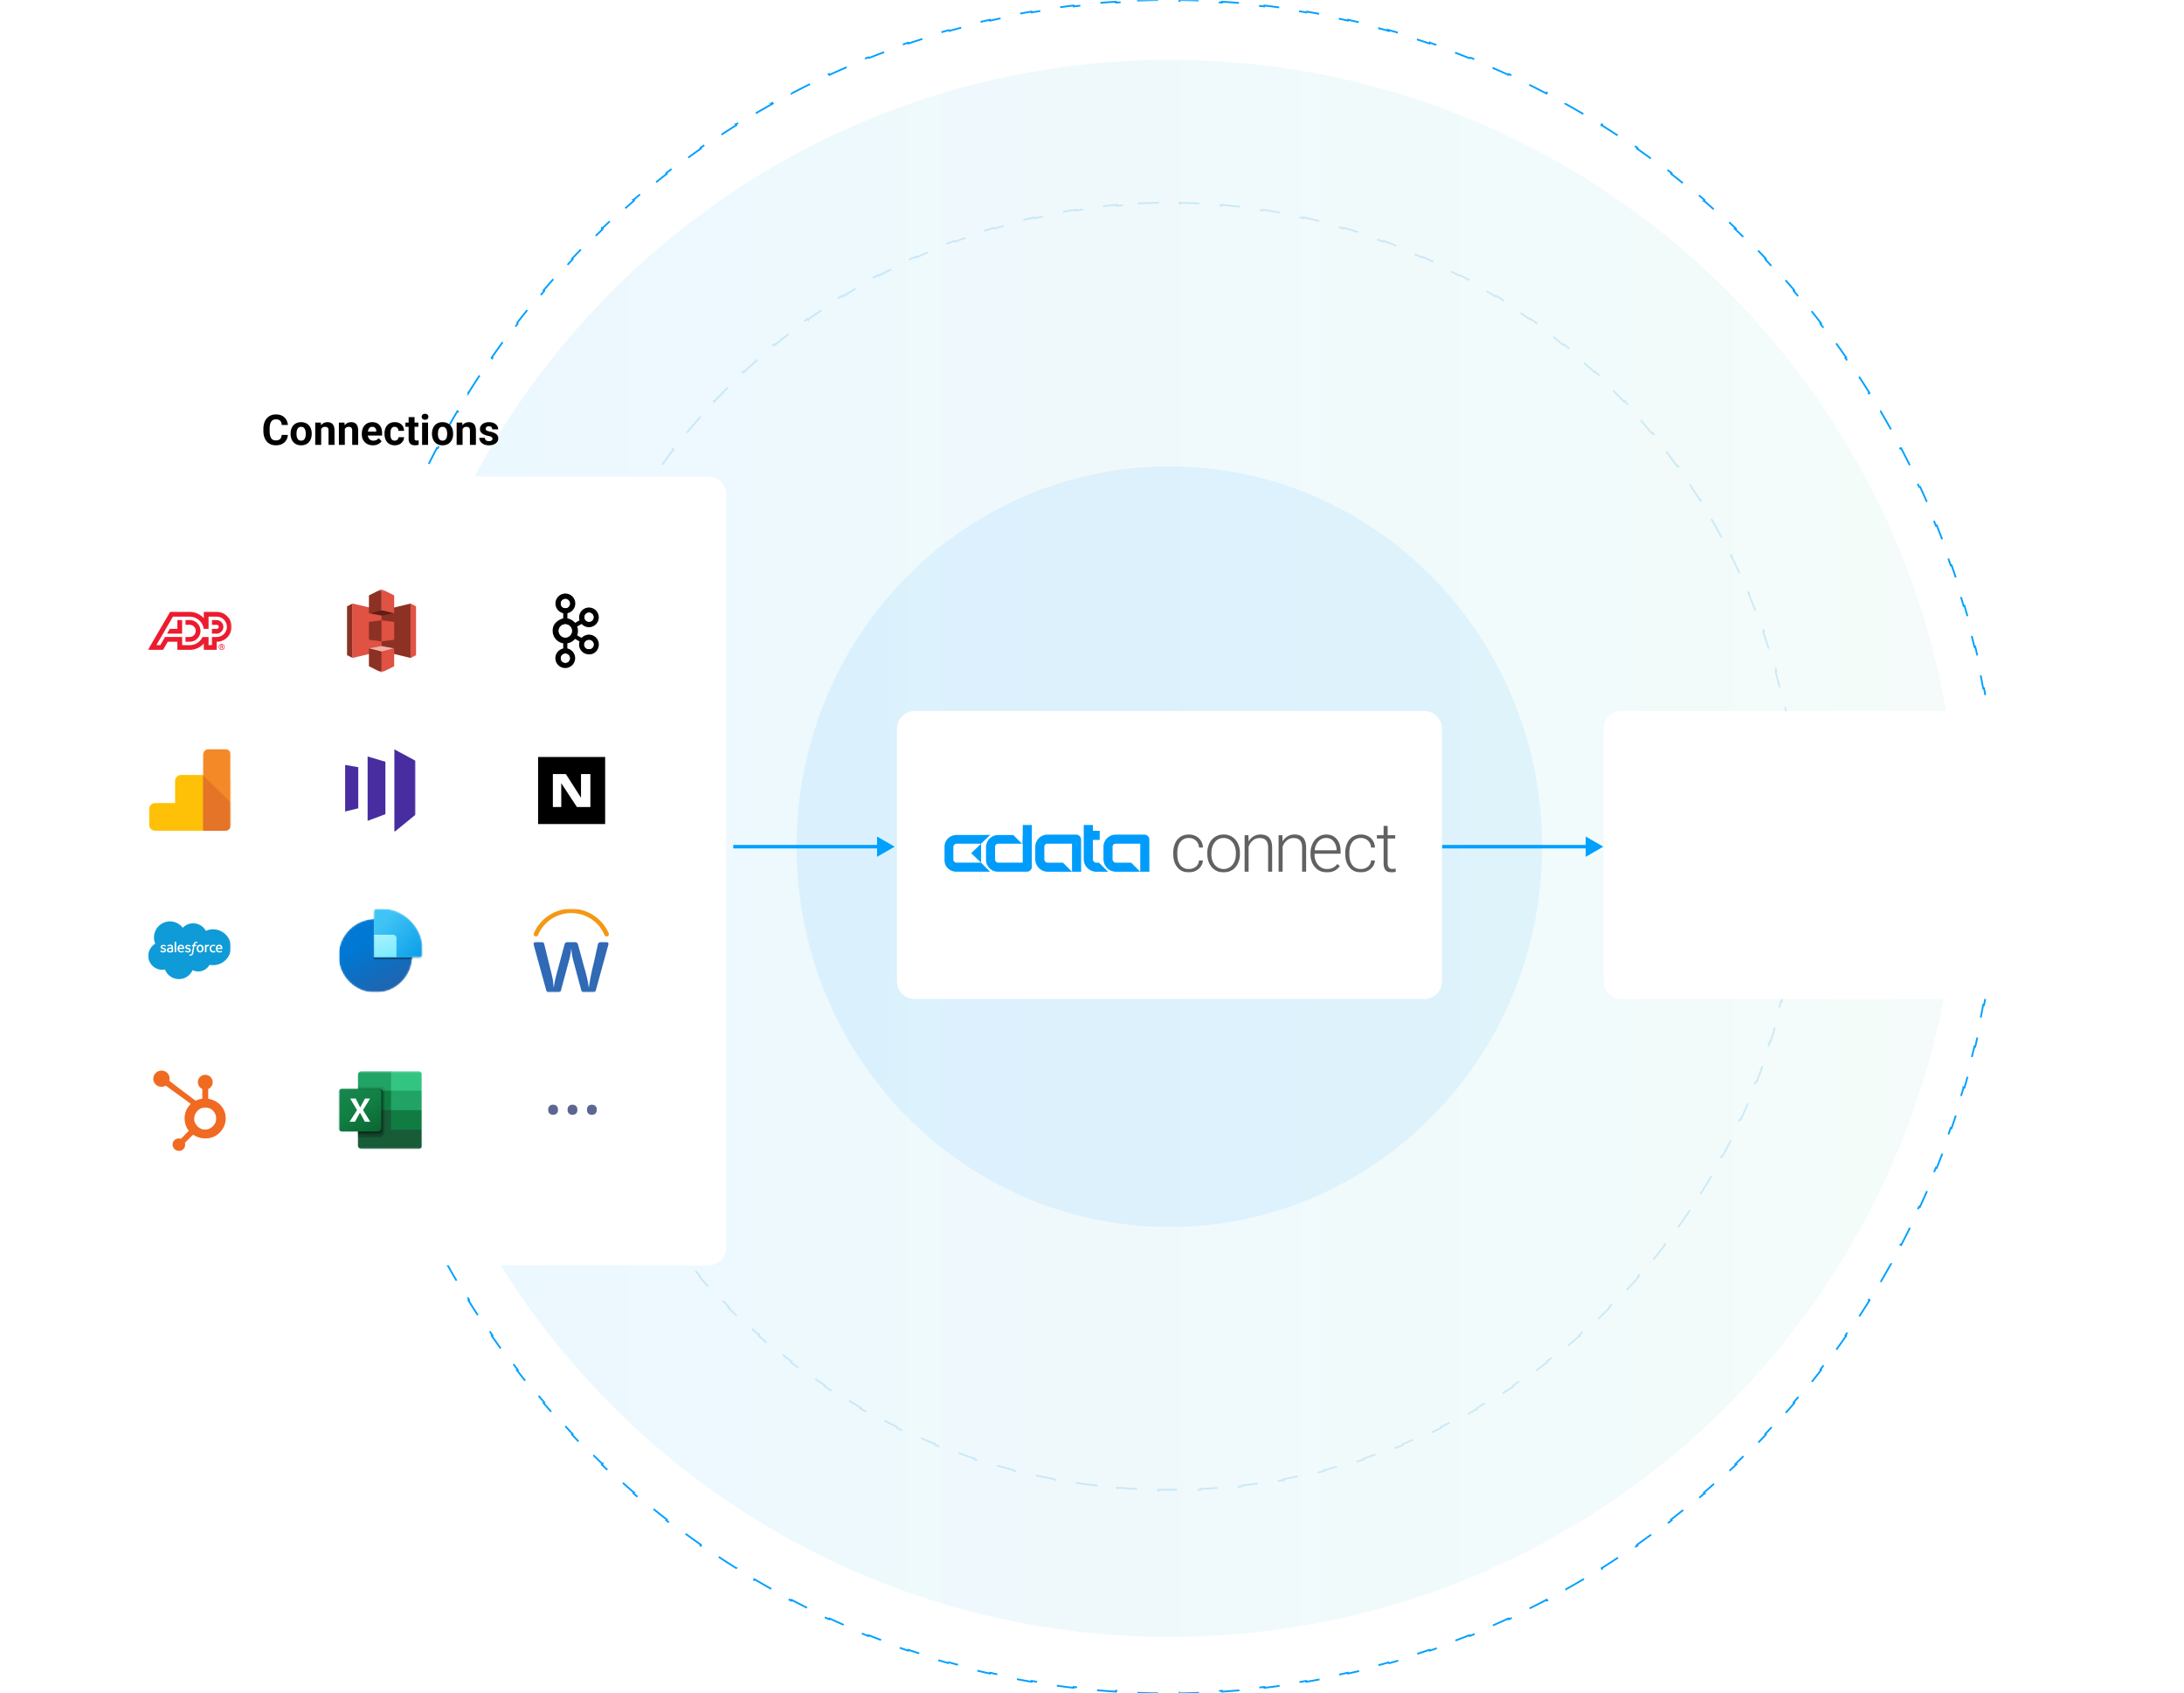 <svg xmlns="http://www.w3.org/2000/svg" width="1242" height="963" fill="none" viewBox="0 0 1242 963">
  <g clip-path="url(#a)">
    <mask id="b" width="1242" height="963" x="0" y="0" maskUnits="userSpaceOnUse" style="mask-type:luminance">
      <path fill="#fff" d="M1242 963V0H0v963h1242Z"/>
    </mask>
    <g mask="url(#b)">
      <path stroke="#D8ECFA" stroke-dasharray="12 12" d="M647.029 115.712a357.09 357.09 0 0 1 11.839-.393l.009.5a356.558 356.558 0 0 1 11.894 0l.008-.5c3.963.066 7.909.197 11.84.393l-.025.499c3.964.198 7.911.461 11.84.789l.041-.498c3.952.33 7.886.725 11.8 1.185l-.058.496c3.931.462 7.842.988 11.733 1.578l.075-.494c3.924.595 7.828 1.256 11.71 1.979l-.092.492a347.8 347.8 0 0 1 11.603 2.368l.109-.489c3.867.858 7.712 1.779 11.532 2.763l-.124.484a350.89 350.89 0 0 1 11.429 3.151l.141-.48c3.8 1.117 7.574 2.297 11.321 3.538l-.157.474a350.706 350.706 0 0 1 11.178 3.913l.173-.47a352.572 352.572 0 0 1 11.065 4.297l-.188.463a351.662 351.662 0 0 1 10.891 4.658l.204-.456a352.357 352.357 0 0 1 10.743 5.027l-.219.449a353.594 353.594 0 0 1 10.56 5.381l.234-.442a354.714 354.714 0 0 1 10.385 5.736l-.249.433a357.51 357.51 0 0 1 10.173 6.069l.263-.425a358.754 358.754 0 0 1 9.984 6.415l-.277.416a358.115 358.115 0 0 1 9.75 6.731l.291-.407c3.217 2.3 6.396 4.654 9.535 7.058l-.304.397a361.48 361.48 0 0 1 9.287 7.358l.317-.387a365.4 365.4 0 0 1 9.053 7.669l-.33.376a361.287 361.287 0 0 1 8.786 7.951l.342-.365c2.888 2.7 5.732 5.448 8.532 8.243l-.353.354a363.628 363.628 0 0 1 8.249 8.504l.364-.342a364.754 364.754 0 0 1 7.981 8.781l-.376.331a363.512 363.512 0 0 1 7.68 9.022l.386-.318a363.665 363.665 0 0 1 7.393 9.277l-.396.305a366.38 366.38 0 0 1 7.082 9.502l.406-.293a368.21 368.21 0 0 1 6.779 9.738l-.415.279a365.242 365.242 0 0 1 6.451 9.935l.424-.266a367.828 367.828 0 0 1 6.138 10.156l-.432.252a368.043 368.043 0 0 1 5.799 10.334l.44-.237a368.622 368.622 0 0 1 5.467 10.524l-.447.223a367.848 367.848 0 0 1 5.121 10.688l.454-.209c1.65 3.589 3.244 7.21 4.781 10.862l-.461.194a368.477 368.477 0 0 1 4.419 10.986l.466-.179a370.83 370.83 0 0 1 4.074 11.148l-.47.164c1.29 3.725 2.52 7.478 3.7 11.258l.48-.149c1.17 3.766 2.28 7.558 3.34 11.375l-.48.133c1.05 3.8 2.04 7.625 2.97 11.475l.49-.118c.93 3.835 1.8 7.694 2.61 11.576l-.49.102c.8 3.854 1.54 7.73 2.23 11.627l.49-.086c.68 3.888 1.3 7.797 1.86 11.727l-.49.07c.56 3.898 1.05 7.815 1.49 11.751l.49-.054c.44 3.916.81 7.851 1.12 11.804l-.5.039c.31 3.93.56 7.879.74 11.844l.5-.024c.19 3.931.31 7.879.37 11.842l-.5.008c.03 1.979.05 3.961.05 5.948 0 1.986-.02 3.969-.05 5.948l.5.007c-.06 3.963-.18 7.911-.37 11.842l-.5-.023a355.78 355.78 0 0 1-.74 11.843l.5.04c-.31 3.952-.68 7.887-1.12 11.804l-.49-.055c-.44 3.936-.93 7.853-1.49 11.751l.49.07c-.56 3.93-1.18 7.839-1.86 11.727l-.49-.086c-.69 3.897-1.43 7.773-2.23 11.627l.49.102c-.81 3.882-1.68 7.741-2.61 11.576l-.49-.117c-.93 3.849-1.92 7.674-2.97 11.474l.48.133c-1.06 3.817-2.17 7.61-3.34 11.375l-.48-.148a385.675 385.675 0 0 1-3.7 11.257l.47.164c-1.3 3.745-2.66 7.461-4.074 11.148l-.466-.179a367.396 367.396 0 0 1-4.419 10.986l.461.194a364.506 364.506 0 0 1-4.781 10.862l-.454-.208a369.043 369.043 0 0 1-5.121 10.687l.447.223a368.678 368.678 0 0 1-5.467 10.525l-.44-.238a368.043 368.043 0 0 1-5.799 10.334l.432.252a367.828 367.828 0 0 1-6.138 10.156l-.424-.266a364.53 364.53 0 0 1-6.451 9.935l.415.279a368.21 368.21 0 0 1-6.779 9.738l-.406-.293a366.38 366.38 0 0 1-7.082 9.502l.396.305a363.665 363.665 0 0 1-7.393 9.277l-.386-.317a365.352 365.352 0 0 1-7.68 9.022l.376.33a366.863 366.863 0 0 1-7.981 8.781l-.364-.342a361.671 361.671 0 0 1-8.249 8.504l.353.354a364.455 364.455 0 0 1-8.532 8.244l-.342-.366a361.287 361.287 0 0 1-8.786 7.951l.33.376a365.4 365.4 0 0 1-9.053 7.669l-.317-.387a361.48 361.48 0 0 1-9.287 7.358l.304.397a357.09 357.09 0 0 1-9.536 7.058l-.29-.407a358.115 358.115 0 0 1-9.75 6.731l.277.416a356.462 356.462 0 0 1-9.984 6.415l-.263-.425a357.51 357.51 0 0 1-10.173 6.069l.249.434a354.686 354.686 0 0 1-10.385 5.735l-.234-.441a355.963 355.963 0 0 1-10.56 5.38l.219.449a352.357 352.357 0 0 1-10.743 5.027l-.204-.456a351.662 351.662 0 0 1-10.891 4.658l.188.463a352.572 352.572 0 0 1-11.065 4.297l-.173-.469a353.19 353.19 0 0 1-11.178 3.912l.157.475a352.042 352.042 0 0 1-11.321 3.537l-.141-.48a350.89 350.89 0 0 1-11.429 3.151l.124.484a350.63 350.63 0 0 1-11.533 2.763l-.108-.488a350.346 350.346 0 0 1-11.603 2.367l.091.492a349.868 349.868 0 0 1-11.709 1.979l-.075-.494c-3.891.59-7.803 1.116-11.733 1.578l.058.496c-3.914.46-7.848.855-11.8 1.185l-.041-.498c-3.929.328-7.876.591-11.84.789l.024.499c-3.93.196-7.877.327-11.839.393l-.008-.5a356.648 356.648 0 0 1-11.894 0l-.009.5a357.09 357.09 0 0 1-11.839-.393l.025-.499a355.493 355.493 0 0 1-11.84-.789l-.042.498c-3.952-.33-7.885-.725-11.8-1.185l.058-.496a353.38 353.38 0 0 1-11.732-1.578l-.075.494a349.927 349.927 0 0 1-11.71-1.979l.091-.492a350.346 350.346 0 0 1-11.603-2.367l-.108.488a350.63 350.63 0 0 1-11.533-2.763l.125-.484a349.5 349.5 0 0 1-11.429-3.151l-.141.48a349.553 349.553 0 0 1-11.321-3.538l.157-.474a352.367 352.367 0 0 1-11.179-3.912l-.173.469a353.533 353.533 0 0 1-11.065-4.297l.189-.463a350.68 350.68 0 0 1-10.892-4.658l-.204.456a352.357 352.357 0 0 1-10.743-5.027l.22-.449a356.017 356.017 0 0 1-10.561-5.38l-.234.441a352.382 352.382 0 0 1-10.385-5.736l.249-.433a357.458 357.458 0 0 1-10.172-6.069l-.264.425a356.411 356.411 0 0 1-9.983-6.415l.277-.416a355.028 355.028 0 0 1-9.75-6.731l-.291.407a357.09 357.09 0 0 1-9.536-7.058l.304-.397a361.48 361.48 0 0 1-9.287-7.358l-.317.387a363.524 363.524 0 0 1-9.052-7.669l.329-.376a365.068 365.068 0 0 1-8.786-7.951l-.341.366a364.5 364.5 0 0 1-8.533-8.244l.353-.354a365.625 365.625 0 0 1-8.248-8.504l-.365.342a364.713 364.713 0 0 1-7.98-8.781l.375-.331a367.489 367.489 0 0 1-7.68-9.021l-.386.317a368.128 368.128 0 0 1-7.393-9.277l.396-.305a366.38 366.38 0 0 1-7.082-9.502l-.405.293a365.89 365.89 0 0 1-6.78-9.738l.415-.279a366.927 366.927 0 0 1-6.451-9.935l-.424.266a370.31 370.31 0 0 1-6.138-10.156l.432-.252a368.043 368.043 0 0 1-5.799-10.334l-.44.238a370.019 370.019 0 0 1-5.467-10.525l.448-.223a369.068 369.068 0 0 1-5.122-10.687l-.454.208a369.76 369.76 0 0 1-4.781-10.862l.461-.194a367.376 367.376 0 0 1-4.418-10.986l-.467.179a367.058 367.058 0 0 1-4.071-11.148l.472-.164a367.611 367.611 0 0 1-3.705-11.258l-.478.149a370.02 370.02 0 0 1-3.342-11.375l.482-.133a369.523 369.523 0 0 1-2.975-11.475l-.486.118a371.277 371.277 0 0 1-2.607-11.576l.489-.102a373.881 373.881 0 0 1-2.231-11.627l-.492.086a369.86 369.86 0 0 1-1.864-11.727l.495-.07a374.708 374.708 0 0 1-1.487-11.751l-.497.055a375.426 375.426 0 0 1-1.114-11.805l.498-.039a378.88 378.88 0 0 1-.742-11.843l-.5.023a380.62 380.62 0 0 1-.369-11.842l.5-.008a379.586 379.586 0 0 1 0-11.896l-.5-.007c.062-3.963.185-7.911.369-11.842l.5.023c.186-3.964.434-7.913.742-11.843l-.498-.04c.31-3.952.682-7.887 1.114-11.804l.497.055c.435-3.936.931-7.853 1.487-11.751l-.495-.07a369.86 369.86 0 0 1 1.864-11.727l.492.086a373.881 373.881 0 0 1 2.231-11.627l-.489-.102a371.277 371.277 0 0 1 2.607-11.576l.486.118c.933-3.85 1.924-7.675 2.975-11.475l-.482-.133a370.02 370.02 0 0 1 3.342-11.375l.478.148a368.455 368.455 0 0 1 3.705-11.257l-.472-.164a367.058 367.058 0 0 1 4.071-11.148l.467.179a367.376 367.376 0 0 1 4.418-10.986l-.461-.194a369.76 369.76 0 0 1 4.781-10.862l.454.208a369.068 369.068 0 0 1 5.122-10.687l-.448-.223a370.019 370.019 0 0 1 5.467-10.525l.44.238c1.88-3.48 3.813-6.925 5.799-10.334l-.432-.252a370.31 370.31 0 0 1 6.138-10.156l.424.266c2.099-3.35 4.25-6.662 6.451-9.935l-.415-.279a368.245 368.245 0 0 1 6.78-9.738l.405.293a366.38 366.38 0 0 1 7.082-9.502l-.396-.305a368.128 368.128 0 0 1 7.393-9.277l.386.317a367.489 367.489 0 0 1 7.68-9.021l-.375-.331a364.713 364.713 0 0 1 7.98-8.781l.365.342a365.625 365.625 0 0 1 8.248-8.504l-.353-.354a364.5 364.5 0 0 1 8.533-8.244l.341.366a365.068 365.068 0 0 1 8.786-7.951l-.329-.376a363.524 363.524 0 0 1 9.052-7.669l.317.387a361.48 361.48 0 0 1 9.287-7.358l-.304-.397a359.287 359.287 0 0 1 9.536-7.058l.291.407a356.565 356.565 0 0 1 9.75-6.731l-.277-.416a360.19 360.19 0 0 1 9.983-6.415l.264.425a357.458 357.458 0 0 1 10.172-6.069l-.249-.433a352.382 352.382 0 0 1 10.385-5.736l.234.441a356.017 356.017 0 0 1 10.561-5.38l-.22-.449a353.482 353.482 0 0 1 10.743-5.027l.204.456a350.68 350.68 0 0 1 10.892-4.658l-.189-.463a353.533 353.533 0 0 1 11.065-4.297l.173.47a349.896 349.896 0 0 1 11.179-3.913l-.157-.474a349.553 349.553 0 0 1 11.321-3.538l.141.48a349.5 349.5 0 0 1 11.429-3.151l-.125-.484a350.63 350.63 0 0 1 11.533-2.763l.108.489a347.342 347.342 0 0 1 11.604-2.368l-.092-.492a352.514 352.514 0 0 1 11.71-1.979l.075.494a353.44 353.44 0 0 1 11.733-1.578l-.059-.496c3.915-.46 7.848-.855 11.8-1.185l.042.498c3.929-.328 7.876-.591 11.84-.789l-.025-.499Z"/>
      <path fill="url(#c)" fill-opacity=".08" d="M1113.47 482.459C1113.47 234.782 912.788 34 665.235 34 417.682 34 217 234.782 217 482.459s200.682 448.459 448.235 448.459c247.553 0 448.235-200.782 448.235-448.459Z"/>
      <path stroke="#00A0FF" stroke-dasharray="12 12" d="M646.627.35a469.77 469.77 0 0 1 12.074-.31l.006.5a470.945 470.945 0 0 1 12.116 0l.006-.5c4.037.05 8.062.155 12.074.31l-.02.5c4.029.154 8.044.362 12.046.62l.032-.5c4.028.26 8.042.572 12.041.934l-.045.498c4.014.363 8.014.778 11.998 1.244l.058-.497c4.007.468 7.999.988 11.975 1.558l-.071.495c3.989.572 7.962 1.194 11.919 1.868l.083-.493a460.7 460.7 0 0 1 11.876 2.18l-.096.491c3.953.78 7.888 1.61 11.805 2.49l.11-.488a459.02 459.02 0 0 1 11.744 2.8l-.123.485c3.907.985 7.794 2.02 11.661 3.105l.135-.482a461.72 461.72 0 0 1 11.58 3.411l-.148.478a459.658 459.658 0 0 1 11.483 3.712l.16-.473a459.933 459.933 0 0 1 11.384 4.012l-.172.469a462.55 462.55 0 0 1 11.275 4.308l.184-.465a463.325 463.325 0 0 1 11.159 4.6l-.197.46a463.05 463.05 0 0 1 11.035 4.89l.209-.454a465.595 465.595 0 0 1 10.903 5.175l-.22.449a465.966 465.966 0 0 1 10.767 5.456l.232-.443a469.915 469.915 0 0 1 10.623 5.733l-.244.437a465.59 465.59 0 0 1 10.469 6.005l.255-.43a470.575 470.575 0 0 1 10.315 6.274l-.265.424a470.25 470.25 0 0 1 10.144 6.533l.276-.417a470.973 470.973 0 0 1 9.981 6.797l-.286.41a475.683 475.683 0 0 1 9.796 7.043l.297-.403a475.838 475.838 0 0 1 9.622 7.298l-.308.394a473.305 473.305 0 0 1 9.425 7.533l.317-.387a478.82 478.82 0 0 1 9.239 7.777l-.327.378a478.966 478.966 0 0 1 9.031 8.001l.336-.37a473.41 473.41 0 0 1 8.834 8.234l-.346.361a479.82 479.82 0 0 1 8.616 8.446l.354-.352a491.486 491.486 0 0 1 8.411 8.668l-.37.343a456.76 456.76 0 0 1 8.18 8.871l.38-.335c2.69 2.992 5.34 6.018 7.96 9.079l-.38.325a498.62 498.62 0 0 1 7.72 9.271l.39-.316a471.18 471.18 0 0 1 7.49 9.465l-.39.306c2.45 3.183 4.87 6.4 7.25 9.647l.41-.295c2.37 3.244 4.71 6.52 7.01 9.826l-.42.286c2.3 3.302 4.55 6.635 6.77 9.998l.41-.275c2.21 3.358 4.38 6.747 6.51 10.165l-.42.264c2.13 3.412 4.21 6.853 6.25 10.323l.43-.254c2.04 3.465 4.04 6.958 6 10.478l-.44.243a503.05 503.05 0 0 1 5.73 10.622l.45-.232a509.51 509.51 0 0 1 5.46 10.765l-.45.22c1.78 3.606 3.51 7.237 5.19 10.894l.46-.21a520.11 520.11 0 0 1 4.92 11.026l-.46.198c1.59 3.688 3.14 7.401 4.64 11.137l.46-.186c1.5 3.729 2.96 7.482 4.37 11.258l-.47.175c1.41 3.762 2.77 7.547 4.08 11.354l.47-.163c1.32 3.799 2.58 7.621 3.8 11.464l-.47.151c1.21 3.826 2.38 7.673 3.51 11.541l.48-.14c1.12 3.861 2.19 7.741 3.22 11.641l-.48.127c1.02 3.881 2 7.781 2.93 11.7l.48-.116c.93 3.911 1.81 7.841 2.65 11.788l-.49.104c.83 3.925 1.61 7.868 2.34 11.829l.49-.092c.74 3.952 1.42 7.921 2.06 11.906l-.49.079c.63 3.96 1.22 7.937 1.75 11.929l.5-.067c.54 3.983 1.03 7.98 1.47 11.993l-.5.054c.44 3.986.83 7.987 1.17 12.002l.5-.043c.34 4.003.63 8.02.88 12.05l-.5.03c.24 4.002.44 8.017.58 12.045l.5-.018c.15 4.013.24 8.038.29 12.076l-.5.006c.03 2.016.04 4.036.04 6.058 0 2.023-.01 4.042-.04 6.059l.5.006a483.67 483.67 0 0 1-.29 12.075l-.5-.018c-.14 4.028-.34 8.043-.58 12.046l.5.03c-.25 4.03-.54 8.046-.88 12.049l-.5-.042a474.02 474.02 0 0 1-1.17 12.001l.5.055c-.44 4.012-.93 8.01-1.47 11.992l-.5-.067c-.53 3.993-1.12 7.969-1.75 11.93l.49.079c-.64 3.985-1.32 7.954-2.06 11.905l-.49-.091c-.73 3.96-1.51 7.903-2.34 11.829l.49.103c-.84 3.948-1.72 7.877-2.65 11.788l-.48-.115c-.93 3.918-1.91 7.818-2.93 11.699l.48.128c-1.03 3.9-2.1 7.78-3.22 11.64l-.48-.139a550.1 550.1 0 0 1-3.51 11.541l.47.151a448.345 448.345 0 0 1-3.8 11.464l-.47-.163a445.136 445.136 0 0 1-4.08 11.353l.47.175a483.584 483.584 0 0 1-4.37 11.259l-.46-.187c-1.5 3.737-3.05 7.449-4.64 11.138l.46.198c-1.6 3.7-3.24 7.375-4.92 11.025l-.46-.209a432.511 432.511 0 0 1-5.19 10.893l.45.221c-1.78 3.614-3.6 7.203-5.46 10.765l-.45-.232a505.537 505.537 0 0 1-5.73 10.622l.44.242a497.175 497.175 0 0 1-6 10.478l-.43-.254c-2.04 3.47-4.12 6.911-6.25 10.324l.42.264c-2.13 3.418-4.3 6.806-6.51 10.165l-.41-.275a483.846 483.846 0 0 1-6.77 9.998l.42.285c-2.3 3.307-4.64 6.582-7.01 9.826l-.41-.295a514.26 514.26 0 0 1-7.25 9.648l.39.305a468.36 468.36 0 0 1-7.49 9.465l-.39-.315a501.92 501.92 0 0 1-7.72 9.271l.38.325c-2.62 3.06-5.27 6.087-7.96 9.078l-.38-.334a453.81 453.81 0 0 1-8.18 8.87l.37.344a494.97 494.97 0 0 1-8.411 8.668l-.354-.353a479.876 479.876 0 0 1-8.616 8.447l.346.361a483.507 483.507 0 0 1-8.834 8.234l-.337-.37a472.274 472.274 0 0 1-9.03 8l.327.379a478.769 478.769 0 0 1-9.239 7.776l-.317-.386a477.26 477.26 0 0 1-9.425 7.532l.308.395a476.567 476.567 0 0 1-9.622 7.297l-.298-.402a471.045 471.045 0 0 1-9.795 7.043l.286.41a474.763 474.763 0 0 1-9.981 6.796l-.276-.417a469.363 469.363 0 0 1-10.145 6.533l.266.424a469.814 469.814 0 0 1-10.315 6.275l-.255-.431a468.23 468.23 0 0 1-10.469 6.005l.244.437a471.506 471.506 0 0 1-10.623 5.733l-.232-.443a463.971 463.971 0 0 1-10.767 5.456l.22.449a464.398 464.398 0 0 1-10.903 5.175l-.209-.454a468.945 468.945 0 0 1-11.035 4.89l.196.459a457.565 457.565 0 0 1-11.158 4.601l-.184-.465a459.28 459.28 0 0 1-11.275 4.308l.172.47a464.496 464.496 0 0 1-11.384 4.012l-.16-.474a460.069 460.069 0 0 1-11.483 3.712l.147.478a459.993 459.993 0 0 1-11.579 3.411l-.135-.482a458.136 458.136 0 0 1-11.661 3.106l.123.484a459.02 459.02 0 0 1-11.744 2.8l-.11-.488c-3.917.88-7.852 1.71-11.805 2.49l.096.49c-3.941.778-7.9 1.505-11.876 2.181l-.084-.493a453.94 453.94 0 0 1-11.918 1.868l.071.495c-3.976.571-7.968 1.09-11.975 1.558l-.058-.496c-3.985.465-7.984.88-11.998 1.244l.045.498c-3.999.362-8.013.673-12.041.933l-.032-.499c-4.002.258-8.017.465-12.046.62l.02.5c-4.012.155-8.037.258-12.074.31l-.006-.5a469.957 469.957 0 0 1-12.116 0l-.006.5a469.345 469.345 0 0 1-12.074-.31l.019-.5a465.36 465.36 0 0 1-12.045-.62l-.032.499c-4.028-.26-8.042-.571-12.041-.933l.045-.498a468.366 468.366 0 0 1-11.998-1.244l-.058.496c-4.008-.468-8-.988-11.976-1.558l.071-.495a454.599 454.599 0 0 1-11.918-1.868l-.084.493a457.277 457.277 0 0 1-11.876-2.181l.097-.49c-3.953-.78-7.888-1.61-11.806-2.49l-.109.488a459.02 459.02 0 0 1-11.744-2.8l.122-.484a459.177 459.177 0 0 1-11.66-3.106l-.135.482a461.302 461.302 0 0 1-11.58-3.411l.148-.478a461.487 461.487 0 0 1-11.484-3.712l-.16.474a467.468 467.468 0 0 1-11.384-4.012l.173-.47a457.736 457.736 0 0 1-11.275-4.308l-.184.465a459.285 459.285 0 0 1-11.159-4.601l.197-.459a467.19 467.19 0 0 1-11.036-4.89l-.208.454a464.468 464.468 0 0 1-10.904-5.175l.221-.449a463.971 463.971 0 0 1-10.767-5.456l-.232.443a467.198 467.198 0 0 1-10.623-5.733l.243-.437a468.23 468.23 0 0 1-10.469-6.005l-.254.431a469.814 469.814 0 0 1-10.315-6.275l.265-.424a471.766 471.766 0 0 1-10.144-6.533l-.276.417a473.651 473.651 0 0 1-9.982-6.797l.287-.409a478.654 478.654 0 0 1-9.796-7.043l-.297.402a480.318 480.318 0 0 1-9.622-7.297l.307-.395a477.198 477.198 0 0 1-9.424-7.532l-.317.386a478.769 478.769 0 0 1-9.239-7.776l.327-.379a475.401 475.401 0 0 1-9.031-8l-.336.37a477.038 477.038 0 0 1-8.834-8.234l.346-.362a476.456 476.456 0 0 1-8.616-8.446l-.355.353a484.297 484.297 0 0 1-8.407-8.669l.364-.343a480.27 480.27 0 0 1-8.181-8.87l-.372.334a483.644 483.644 0 0 1-7.96-9.078l.38-.325a483.035 483.035 0 0 1-7.726-9.271l-.388.315a479.425 479.425 0 0 1-7.494-9.465l.396-.305a481.82 481.82 0 0 1-7.254-9.648l-.403.295a481.322 481.322 0 0 1-7.01-9.826l.41-.285a483.502 483.502 0 0 1-6.762-9.998l-.417.274a478.882 478.882 0 0 1-6.51-10.164l.424-.265a480.602 480.602 0 0 1-6.254-10.323l-.431.254a479.905 479.905 0 0 1-5.994-10.478l.437-.243a479.122 479.122 0 0 1-5.73-10.621l-.443.232a480.5 480.5 0 0 1-5.465-10.765l.449-.221a487.498 487.498 0 0 1-5.193-10.893l-.454.209a486.76 486.76 0 0 1-4.921-11.025l.459-.198a482.363 482.363 0 0 1-4.641-11.138l-.464.187c-1.5-3.73-2.955-7.483-4.366-11.259l.469-.175a487.2 487.2 0 0 1-4.08-11.353l-.473.163a486.658 486.658 0 0 1-3.799-11.464l.476-.152a485.199 485.199 0 0 1-3.508-11.54l-.48.139a489.629 489.629 0 0 1-3.225-11.641l.484-.127a487.64 487.64 0 0 1-2.93-11.7l-.487.116a487.37 487.37 0 0 1-2.642-11.788l.489-.103a490.578 490.578 0 0 1-2.346-11.829l-.491.091a485.492 485.492 0 0 1-2.056-11.905l.493-.079a491.368 491.368 0 0 1-1.758-11.93l-.496.067a496.786 496.786 0 0 1-1.467-11.992l.497-.055a492.819 492.819 0 0 1-1.17-12.002l-.498.043a492.894 492.894 0 0 1-.878-12.049l.499-.03a499.332 499.332 0 0 1-.584-12.046l-.499.018a498.525 498.525 0 0 1-.292-12.075l.5-.006a488.802 488.802 0 0 1 0-12.118l-.5-.006c.049-4.037.146-8.062.292-12.075l.499.018a499 499 0 0 1 .584-12.045l-.499-.031c.244-4.029.537-8.046.878-12.049l.498.043c.342-4.015.732-8.016 1.17-12.002l-.497-.054c.441-4.013.931-8.011 1.468-11.993l.495.067a491.287 491.287 0 0 1 1.758-11.929l-.493-.079a485.572 485.572 0 0 1 2.056-11.906l.491.091c.735-3.96 1.517-7.903 2.346-11.828l-.489-.104a488.44 488.44 0 0 1 2.642-11.788l.487.116a487.64 487.64 0 0 1 2.93-11.7l-.484-.127c1.029-3.9 2.104-7.781 3.225-11.641l.48.14a483.87 483.87 0 0 1 3.508-11.541l-.476-.152a488.195 488.195 0 0 1 3.799-11.464l.473.164a485.629 485.629 0 0 1 4.08-11.354l-.469-.175a488.009 488.009 0 0 1 4.366-11.259l.464.187a486.753 486.753 0 0 1 4.641-11.137l-.459-.198c1.597-3.7 3.237-7.376 4.922-11.026l.454.209a485.165 485.165 0 0 1 5.192-10.893l-.449-.221c1.779-3.614 3.6-7.203 5.465-10.764l.443.231a479.122 479.122 0 0 1 5.73-10.621l-.437-.243a484.66 484.66 0 0 1 5.994-10.478l.431.254a480.602 480.602 0 0 1 6.254-10.323l-.424-.265a481.442 481.442 0 0 1 6.51-10.164l.417.275a486.282 486.282 0 0 1 6.762-9.999l-.41-.285a484.109 484.109 0 0 1 7.01-9.826l.403.295a478.901 478.901 0 0 1 7.254-9.647l-.396-.306a479.425 479.425 0 0 1 7.494-9.465l.388.316a479.978 479.978 0 0 1 7.726-9.271l-.38-.325a480.552 480.552 0 0 1 7.96-9.079l.372.335a483.572 483.572 0 0 1 8.181-8.871l-.364-.343a480.855 480.855 0 0 1 8.408-8.668l.354.352a476.456 476.456 0 0 1 8.616-8.446l-.346-.362a477.038 477.038 0 0 1 8.834-8.234l.336.371a478.966 478.966 0 0 1 9.031-8.001l-.327-.378a478.82 478.82 0 0 1 9.239-7.777l.317.387a476.143 476.143 0 0 1 9.424-7.533l-.307-.394a476.209 476.209 0 0 1 9.622-7.298l.297.403a475.31 475.31 0 0 1 9.796-7.044l-.286-.41a470.969 470.969 0 0 1 9.981-6.796l.276.417a470.638 470.638 0 0 1 10.144-6.533l-.265-.424a470.965 470.965 0 0 1 10.315-6.275l.254.43a470.07 470.07 0 0 1 10.469-6.004l-.243-.436a468.166 468.166 0 0 1 10.623-5.734l.232.443a465.17 465.17 0 0 1 10.767-5.456l-.221-.45a470.43 470.43 0 0 1 10.904-5.174l.209.454a463.046 463.046 0 0 1 11.035-4.89l-.197-.46a463.325 463.325 0 0 1 11.159-4.6l.184.465a462.55 462.55 0 0 1 11.275-4.308l-.172-.47a461.726 461.726 0 0 1 11.383-4.012l.16.474a461.074 461.074 0 0 1 11.484-3.712l-.148-.478c3.84-1.185 7.7-2.323 11.58-3.41l.135.48a460.426 460.426 0 0 1 11.66-3.104l-.122-.485a461.135 461.135 0 0 1 11.744-2.8l.11.488a459.99 459.99 0 0 1 11.805-2.49l-.097-.49a461.523 461.523 0 0 1 11.877-2.181l.083.493a459.52 459.52 0 0 1 11.918-1.868l-.07-.495a463.19 463.19 0 0 1 11.975-1.558l.058.497a463.69 463.69 0 0 1 11.998-1.244l-.045-.498c3.999-.362 8.013-.674 12.041-.933l.032.498a467.05 467.05 0 0 1 12.046-.62l-.02-.5Z"/>
      <path fill="#00A0FF" d="M877 481.5c0 119.441-94.916 216.267-212 216.267S453 600.941 453 481.5s94.916-216.267 212-216.267S877 362.059 877 481.5Z" opacity=".08"/>
      <path fill="#00A0FF" d="m508.765 481.5-10-5.773v11.547l10-5.774Zm-91.765 1h82.765v-2H417v2Zm494.765-1-10-5.773v11.547l10-5.774Zm-91.765 1h82.765v-2H820v2Z"/>
      <g filter="url(#d)">
        <path fill="#fff" d="M520.064 563.11h289.935c5.523 0 10-4.477 10-10V409.36c0-5.523-4.477-10-10-10H520.064c-5.523 0-10 4.477-10 10v143.75c0 5.523 4.477 10 10 10Z"/>
      </g>
      <g filter="url(#e)">
        <path fill="#fff" d="M922 563.11h289.94c5.52 0 10-4.477 10-10V409.36c0-5.523-4.48-10-10-10H922c-5.523 0-10 4.477-10 10v143.75c0 5.523 4.477 10 10 10Z"/>
      </g>
      <mask id="f" width="257" height="28" x="537" y="469" maskUnits="userSpaceOnUse" style="mask-type:luminance">
        <path fill="#fff" d="M793.999 469H537v27.518h256.999V469Z"/>
      </mask>
      <g mask="url(#f)">
        <path fill="#616161" d="M676.065 494.194a6.064 6.064 0 0 0 4.024-1.352 4.757 4.757 0 0 0 1.755-3.503h2.206a6.514 6.514 0 0 1-1.189 3.44 7.478 7.478 0 0 1-2.909 2.457 8.769 8.769 0 0 1-3.887.884c-2.726 0-4.885-.947-6.477-2.84-1.592-1.894-2.381-4.436-2.368-7.627v-.693a12.96 12.96 0 0 1 1.076-5.405 8.281 8.281 0 0 1 3.066-3.675 8.48 8.48 0 0 1 4.703-1.283 8.016 8.016 0 0 1 5.636 2.034 7.417 7.417 0 0 1 2.369 5.357h-2.207a5.537 5.537 0 0 0-1.763-3.922 5.556 5.556 0 0 0-4.035-1.484 5.72 5.72 0 0 0-4.836 2.246c-1.146 1.494-1.719 3.592-1.719 6.295v.668c0 2.653.573 4.721 1.719 6.201a5.767 5.767 0 0 0 4.836 2.202Zm10.506-9.135a12.285 12.285 0 0 1 1.159-5.405 8.74 8.74 0 0 1 8.094-5.067 8.533 8.533 0 0 1 6.717 2.909c1.717 1.936 2.575 4.505 2.575 7.705v.492a12.277 12.277 0 0 1-1.165 5.405 8.622 8.622 0 0 1-3.272 3.715 8.962 8.962 0 0 1-4.816 1.307 8.539 8.539 0 0 1-6.707-2.909c-1.724-1.936-2.585-4.504-2.585-7.705v-.447Zm2.304.649c0 2.483.642 4.52 1.927 6.112a6.523 6.523 0 0 0 5.049 2.389 6.535 6.535 0 0 0 5.049-2.389c1.287-1.592 1.931-3.693 1.931-6.304v-.442c.018-1.5-.284-2.985-.885-4.359a7.098 7.098 0 0 0-2.456-3.061 6.313 6.313 0 0 0-3.647-1.081 6.134 6.134 0 0 0-5.012 2.407c-1.291 1.606-1.936 3.707-1.936 6.305l-.02.423Zm21.096-10.728.079 3.553a8.243 8.243 0 0 1 2.918-2.948 7.566 7.566 0 0 1 3.858-1.008c2.228 0 3.885.628 4.973 1.882 1.087 1.255 1.638 3.136 1.651 5.642v13.651h-2.285v-13.651c0-1.851-.395-3.232-1.184-4.143-.79-.911-2.027-1.366-3.71-1.366a5.822 5.822 0 0 0-3.774 1.337 7.813 7.813 0 0 0-2.428 3.597v14.226h-2.285V474.98h2.187Zm19.326 0 .079 3.553a8.2 8.2 0 0 1 2.914-2.948 7.58 7.58 0 0 1 3.862-1.008c2.228 0 3.884.628 4.968 1.882 1.085 1.255 1.635 3.136 1.651 5.642v13.651h-2.285v-13.651c0-1.851-.393-3.232-1.179-4.143-.786-.911-2.024-1.366-3.715-1.366a5.798 5.798 0 0 0-3.769 1.337 7.771 7.771 0 0 0-2.427 3.597v14.226h-2.285V474.98h2.186Zm25.292 21.155a9.029 9.029 0 0 1-4.791-1.307 8.938 8.938 0 0 1-3.331-3.637 11.35 11.35 0 0 1-1.189-5.228v-.826a12.19 12.19 0 0 1 1.164-5.405 9.24 9.24 0 0 1 3.234-3.774 7.976 7.976 0 0 1 4.491-1.371c2.519 0 4.519.86 6 2.58 1.481 1.72 2.219 4.075 2.216 7.066v1.288h-14.82v.442a8.69 8.69 0 0 0 2.024 5.897c.62.748 1.4 1.346 2.283 1.751a6.459 6.459 0 0 0 2.818.583 7.491 7.491 0 0 0 3.253-.669 7.156 7.156 0 0 0 2.565-2.152l1.44 1.096c-1.694 2.444-4.146 3.666-7.357 3.666Zm-.422-19.577a5.729 5.729 0 0 0-4.369 1.896 8.777 8.777 0 0 0-2.157 5.106h12.452v-.251a7.62 7.62 0 0 0-1.71-4.874 5.295 5.295 0 0 0-4.216-1.877Zm19.739 17.636a6.064 6.064 0 0 0 4.025-1.352 4.752 4.752 0 0 0 1.754-3.503h2.206a6.514 6.514 0 0 1-1.189 3.44 7.471 7.471 0 0 1-2.909 2.457 8.762 8.762 0 0 1-3.887.884c-2.729 0-4.888-.947-6.476-2.84-1.589-1.894-2.387-4.441-2.394-7.641v-.679a12.977 12.977 0 0 1 1.077-5.405 8.28 8.28 0 0 1 3.081-3.675 8.48 8.48 0 0 1 4.693-1.288 8.016 8.016 0 0 1 5.636 2.034 7.417 7.417 0 0 1 2.368 5.357h-2.206a5.564 5.564 0 0 0-.486-2.139 5.538 5.538 0 0 0-3.145-2.931 5.557 5.557 0 0 0-2.167-.336 5.726 5.726 0 0 0-4.826 2.251c-1.147 1.494-1.72 3.592-1.72 6.295v.668c0 2.653.573 4.721 1.72 6.201a5.767 5.767 0 0 0 4.845 2.202Zm15.224-24.531v5.317h4.299v1.882h-4.299v13.858a4.328 4.328 0 0 0 .624 2.574 2.454 2.454 0 0 0 2.083.846 14.558 14.558 0 0 0 1.863-.192l.093 1.862a7.487 7.487 0 0 1-2.457.325c-1.573 0-2.719-.457-3.44-1.371-.721-.914-1.078-2.262-1.071-4.044v-13.858h-3.818v-1.882h3.818v-5.317h2.305Z"/>
        <path fill="#009CFB" d="M563.084 474.848h-18.968a6.98 6.98 0 0 0-4.991 1.971 6.998 6.998 0 0 0-2.125 4.928v7.115a6.804 6.804 0 0 0 4.236 6.375 6.826 6.826 0 0 0 2.644.505h19.164l-5.135-5.16v-10.771l5.175-4.963Zm18.535 0v-5.818h5.174v23.926a2.854 2.854 0 0 1-2.806 2.8h-16.378a6.802 6.802 0 0 1-6.374-4.236 6.8 6.8 0 0 1-.505-2.643v-7.13a6.94 6.94 0 0 1 6.879-6.88h8.619l5.175 5.155.216-5.174Zm39.901 6.683v7.125a1.927 1.927 0 0 0 1.936 1.936h1.504l5.174 5.174h-6.683a7.174 7.174 0 0 1-7.13-7.11V469.03h5.199v3.439h3.877v5.185h-3.877v3.877Zm32.113 14.25h-5.194v-15.97h-14.015a1.692 1.692 0 0 0-1.225.499 1.712 1.712 0 0 0-.5 1.226v7.12a1.934 1.934 0 0 0 1.941 1.936h8.624l5.175 5.174H634.64a7.171 7.171 0 0 1-7.11-7.11v-7.125a6.944 6.944 0 0 1 6.879-6.88h16.398a2.855 2.855 0 0 1 1.967.834c.522.523.821 1.228.834 1.967l.025 18.329Zm-38.82 0h-5.175v-15.97h-14.009a1.692 1.692 0 0 0-1.227.498 1.696 1.696 0 0 0-.498 1.227v7.12a1.923 1.923 0 0 0 1.965 1.936h8.619l5.175 5.174h-13.818a7.173 7.173 0 0 1-7.116-7.11v-7.125a6.945 6.945 0 0 1 6.88-6.88h16.383a2.855 2.855 0 0 1 1.967.834c.522.523.821 1.228.834 1.967l.02 18.329Zm-33.194-15.97h-13.794c-1.081 0-1.941.648-1.941 1.725v7.326a1.856 1.856 0 0 0 1.725 1.72h14.01v-10.771Zm-23.71 10.771H543.88a1.85 1.85 0 0 1-1.725-1.72v-7.115a1.943 1.943 0 0 1 .574-1.384 1.92 1.92 0 0 1 1.392-.557h13.788l-5.607 5.41 5.607 5.366Z"/>
      </g>
      <path fill="#000" d="M160.192 247.34h3.503c-.07 1.148-.386 2.168-.949 3.059-.554.89-1.332 1.585-2.332 2.085-.992.5-2.187.75-3.586.75-1.094 0-2.074-.187-2.941-.562a6.263 6.263 0 0 1-2.227-1.641c-.609-.711-1.074-1.57-1.394-2.578-.321-1.008-.481-2.136-.481-3.386v-1.184c0-1.25.164-2.379.492-3.387.336-1.015.813-1.879 1.43-2.59a6.372 6.372 0 0 1 2.238-1.64c.868-.383 1.836-.574 2.907-.574 1.422 0 2.621.257 3.597.773.985.516 1.746 1.227 2.285 2.133.547.906.875 1.937.985 3.094h-3.516c-.039-.688-.176-1.27-.41-1.747a2.326 2.326 0 0 0-1.066-1.089c-.469-.25-1.094-.375-1.875-.375-.586 0-1.098.109-1.535.328-.438.218-.805.55-1.102.996-.297.445-.52 1.008-.668 1.687-.141.672-.211 1.461-.211 2.367v1.208c0 .882.066 1.66.199 2.332.133.664.336 1.226.61 1.687.281.453.64.797 1.078 1.031.445.227.98.34 1.605.34.735 0 1.34-.117 1.817-.351a2.432 2.432 0 0 0 1.089-1.043c.258-.461.411-1.036.458-1.723Zm5.062-.551v-.246c0-.93.133-1.785.398-2.566a5.943 5.943 0 0 1 1.161-2.051 5.195 5.195 0 0 1 1.875-1.348c.742-.328 1.593-.492 2.554-.492.961 0 1.817.164 2.567.492.75.321 1.379.77 1.886 1.348a5.824 5.824 0 0 1 1.172 2.051c.266.781.399 1.636.399 2.566v.246a7.99 7.99 0 0 1-.399 2.567 5.964 5.964 0 0 1-1.172 2.05 5.183 5.183 0 0 1-1.875 1.348c-.742.32-1.593.48-2.554.48-.961 0-1.817-.16-2.567-.48a5.303 5.303 0 0 1-1.886-1.348 6.089 6.089 0 0 1-1.161-2.05 8.017 8.017 0 0 1-.398-2.567Zm3.375-.246v.246c0 .531.047 1.028.141 1.488a4 4 0 0 0 .445 1.219c.211.344.484.613.82.809.336.195.746.293 1.231.293.468 0 .871-.098 1.207-.293a2.23 2.23 0 0 0 .808-.809c.203-.351.352-.758.446-1.219.101-.46.152-.957.152-1.488v-.246c0-.516-.051-1-.152-1.453a3.845 3.845 0 0 0-.457-1.219 2.28 2.28 0 0 0-.809-.844c-.336-.203-.742-.304-1.219-.304-.476 0-.883.101-1.218.304a2.403 2.403 0 0 0-.809.844 4.01 4.01 0 0 0-.445 1.219 7.142 7.142 0 0 0-.141 1.453Zm14.016-3.516V253h-3.375v-12.68h3.164l.211 2.707Zm-.493 3.188h-.914c0-.938.121-1.781.364-2.531.242-.758.582-1.403 1.019-1.934a4.378 4.378 0 0 1 1.559-1.23c.609-.289 1.289-.434 2.039-.434.594 0 1.137.086 1.629.258.492.172.914.445 1.265.82.36.375.633.871.821 1.488.195.618.293 1.372.293 2.262V253h-3.399v-8.098c0-.562-.078-1-.234-1.312a1.313 1.313 0 0 0-.692-.656c-.296-.133-.664-.2-1.101-.2-.453 0-.848.09-1.184.27a2.36 2.36 0 0 0-.82.75c-.211.313-.371.68-.48 1.102-.11.421-.165.875-.165 1.359Zm13.946-3.188V253h-3.375v-12.68h3.164l.211 2.707Zm-.492 3.188h-.914c0-.938.121-1.781.363-2.531.242-.758.582-1.403 1.019-1.934a4.378 4.378 0 0 1 1.559-1.23c.609-.289 1.289-.434 2.039-.434.594 0 1.137.086 1.629.258.492.172.914.445 1.266.82.359.375.632.871.82 1.488.195.618.293 1.372.293 2.262V253h-3.399v-8.098c0-.562-.078-1-.234-1.312a1.314 1.314 0 0 0-.691-.656c-.297-.133-.664-.2-1.102-.2-.453 0-.848.09-1.184.27a2.36 2.36 0 0 0-.82.75c-.211.313-.371.68-.48 1.102-.11.421-.164.875-.164 1.359Zm16.476 7.019c-.984 0-1.867-.156-2.648-.468a5.815 5.815 0 0 1-1.992-1.324 5.872 5.872 0 0 1-1.243-1.958 6.586 6.586 0 0 1-.433-2.39v-.469c0-.961.136-1.84.41-2.637a6.199 6.199 0 0 1 1.172-2.074 5.129 5.129 0 0 1 1.875-1.347c.734-.321 1.562-.481 2.484-.481.899 0 1.695.148 2.391.445a4.69 4.69 0 0 1 1.746 1.266 5.465 5.465 0 0 1 1.078 1.969c.242.758.363 1.601.363 2.531v1.406h-10.078v-2.25h6.762v-.258a2.92 2.92 0 0 0-.258-1.253 1.992 1.992 0 0 0-.75-.891c-.336-.219-.766-.328-1.289-.328-.445 0-.828.097-1.148.293a2.262 2.262 0 0 0-.786.82 4.498 4.498 0 0 0-.445 1.242 7.888 7.888 0 0 0-.141 1.547v.469c0 .508.071.976.211 1.406.149.43.356.801.621 1.113.274.313.602.555.985.727.39.172.832.258 1.324.258.609 0 1.176-.117 1.699-.352a3.659 3.659 0 0 0 1.371-1.09l1.641 1.782c-.266.382-.629.75-1.09 1.101-.453.352-1 .641-1.64.867-.641.219-1.372.328-2.192.328Zm12.363-2.636c.414 0 .782-.078 1.102-.235.32-.164.57-.39.75-.679.187-.297.285-.645.293-1.043h3.176c-.008.89-.246 1.683-.715 2.379a4.929 4.929 0 0 1-1.887 1.629c-.789.39-1.672.585-2.648.585-.985 0-1.844-.164-2.578-.492a5.036 5.036 0 0 1-1.817-1.359 5.98 5.98 0 0 1-1.09-2.039 8.43 8.43 0 0 1-.363-2.508v-.34c0-.898.121-1.734.363-2.508a5.836 5.836 0 0 1 1.09-2.039 4.976 4.976 0 0 1 1.817-1.371c.726-.328 1.578-.492 2.554-.492 1.039 0 1.95.199 2.731.598a4.441 4.441 0 0 1 1.851 1.711c.453.734.684 1.605.692 2.613h-3.176a2.648 2.648 0 0 0-.27-1.149 1.947 1.947 0 0 0-.726-.82c-.313-.211-.699-.316-1.16-.316-.492 0-.895.105-1.207.316a2.021 2.021 0 0 0-.727.844 4.185 4.185 0 0 0-.363 1.207c-.063.445-.094.914-.094 1.406v.34c0 .492.031.965.094 1.418.062.453.18.855.351 1.207.18.352.426.629.739.832.312.203.718.305 1.218.305Zm13.489-10.278v2.391h-7.383v-2.391h7.383Zm-5.555-3.128h3.375v11.988c0 .367.047.648.141.844.101.195.25.332.445.41.195.07.441.105.738.105.211 0 .399-.008.563-.023a7.15 7.15 0 0 0 .433-.071l.012 2.485a6.245 6.245 0 0 1-.937.222 6.922 6.922 0 0 1-1.114.082c-.742 0-1.39-.121-1.945-.363a2.679 2.679 0 0 1-1.266-1.195c-.297-.547-.445-1.266-.445-2.156v-12.328Zm11.039 3.128V253h-3.387v-12.68h3.387Zm-3.598-3.304c0-.492.172-.899.516-1.219.344-.32.805-.48 1.383-.48.57 0 1.027.16 1.371.48.352.32.527.727.527 1.219 0 .492-.175.898-.527 1.218-.344.321-.801.481-1.371.481-.578 0-1.039-.16-1.383-.481-.344-.32-.516-.726-.516-1.218Zm5.848 9.773v-.246c0-.93.133-1.785.399-2.566a5.925 5.925 0 0 1 1.16-2.051 5.195 5.195 0 0 1 1.875-1.348c.742-.328 1.593-.492 2.554-.492.961 0 1.817.164 2.567.492.75.321 1.379.77 1.886 1.348a5.824 5.824 0 0 1 1.172 2.051c.266.781.399 1.636.399 2.566v.246a7.99 7.99 0 0 1-.399 2.567 5.964 5.964 0 0 1-1.172 2.05 5.183 5.183 0 0 1-1.875 1.348c-.742.32-1.593.48-2.554.48-.961 0-1.817-.16-2.567-.48a5.303 5.303 0 0 1-1.886-1.348 6.07 6.07 0 0 1-1.16-2.05 7.99 7.99 0 0 1-.399-2.567Zm3.375-.246v.246c0 .531.047 1.028.141 1.488a4 4 0 0 0 .445 1.219c.211.344.484.613.82.809.336.195.746.293 1.231.293.469 0 .871-.098 1.207-.293a2.23 2.23 0 0 0 .808-.809c.204-.351.352-.758.446-1.219.101-.46.152-.957.152-1.488v-.246c0-.516-.051-1-.152-1.453a3.845 3.845 0 0 0-.457-1.219 2.28 2.28 0 0 0-.809-.844c-.336-.203-.742-.304-1.219-.304-.476 0-.882.101-1.218.304a2.403 2.403 0 0 0-.809.844 4.01 4.01 0 0 0-.445 1.219 7.142 7.142 0 0 0-.141 1.453Zm14.016-3.516V253h-3.375v-12.68h3.164l.211 2.707Zm-.492 3.188h-.915c0-.938.122-1.781.364-2.531.242-.758.582-1.403 1.019-1.934a4.378 4.378 0 0 1 1.559-1.23c.609-.289 1.289-.434 2.039-.434.594 0 1.137.086 1.629.258.492.172.914.445 1.265.82.36.375.633.871.821 1.488.195.618.293 1.372.293 2.262V253h-3.399v-8.098c0-.562-.078-1-.234-1.312a1.314 1.314 0 0 0-.691-.656c-.297-.133-.665-.2-1.102-.2-.453 0-.848.09-1.184.27a2.36 2.36 0 0 0-.82.75c-.211.313-.371.68-.48 1.102-.11.421-.164.875-.164 1.359Zm17.496 3.281a1.1 1.1 0 0 0-.211-.656c-.141-.195-.403-.375-.785-.539-.375-.172-.918-.328-1.629-.469a12.574 12.574 0 0 1-1.793-.527 6.249 6.249 0 0 1-1.43-.785 3.43 3.43 0 0 1-.938-1.078 3.007 3.007 0 0 1-.339-1.442c0-.531.113-1.031.339-1.5.235-.469.567-.883.997-1.242.437-.367.968-.652 1.593-.856.633-.21 1.344-.316 2.133-.316 1.102 0 2.047.176 2.836.527.797.352 1.406.836 1.828 1.454.43.609.645 1.304.645 2.085h-3.375c0-.328-.071-.621-.211-.878a1.397 1.397 0 0 0-.633-.622c-.281-.156-.648-.234-1.102-.234-.375 0-.699.066-.972.199a1.485 1.485 0 0 0-.633.516 1.237 1.237 0 0 0-.211.703c0 .195.039.371.117.527.086.149.223.286.41.411.188.125.43.242.727.351.305.102.68.195 1.125.281.914.188 1.73.434 2.449.739.719.297 1.289.703 1.711 1.218.422.508.633 1.176.633 2.004 0 .563-.125 1.078-.375 1.547-.25.469-.61.879-1.078 1.231-.469.343-1.032.613-1.688.808-.648.188-1.379.281-2.191.281-1.18 0-2.18-.21-3-.632-.813-.422-1.43-.957-1.852-1.606-.414-.656-.621-1.328-.621-2.015h3.199c.016.461.133.832.352 1.113.227.281.512.484.855.609.352.125.731.188 1.137.188.438 0 .801-.059 1.09-.176.289-.125.508-.289.656-.492a1.19 1.19 0 0 0 .235-.727Z"/>
      <g filter="url(#g)">
        <path fill="#fff" d="M30 714.562h373c5.523 0 10-4.477 10-10V276.001c0-5.523-4.477-10-10-10H30c-5.523 0-10 4.477-10 10v428.561c0 5.523 4.477 10 10 10Z"/>
        <path fill="#5C6691" d="M311.756 626.344v-.445c0-.781.25-1.418.75-1.91.5-.5 1.172-.75 2.016-.75.875 0 1.559.25 2.051.75.5.492.75 1.129.75 1.91v.445c0 .774-.246 1.407-.739 1.899-.492.492-1.171.738-2.039.738-.851 0-1.531-.246-2.039-.738-.5-.492-.75-1.125-.75-1.899Zm11.025 0v-.445c0-.781.25-1.418.75-1.91.5-.5 1.172-.75 2.016-.75.875 0 1.559.25 2.051.75.5.492.75 1.129.75 1.91v.445c0 .774-.246 1.407-.739 1.899-.492.492-1.171.738-2.039.738-.851 0-1.531-.246-2.039-.738-.5-.492-.75-1.125-.75-1.899Zm11.025 0v-.445c0-.781.25-1.418.75-1.91.5-.5 1.172-.75 2.016-.75.875 0 1.559.25 2.051.75.5.492.75 1.129.75 1.91v.445c0 .774-.246 1.407-.739 1.899-.492.492-1.171.738-2.039.738-.851 0-1.531-.246-2.039-.738-.5-.492-.75-1.125-.75-1.899Z"/>
        <mask id="h" width="49" height="49" x="192" y="602" maskUnits="userSpaceOnUse" style="mask-type:luminance">
          <path fill="#fff" d="M240.068 602.781H192.5v47.562h47.568v-47.562Z"/>
        </mask>
        <g mask="url(#h)">
          <mask id="i" width="49" height="45" x="192" y="604" maskUnits="userSpaceOnUse" style="mask-type:luminance">
            <path fill="#fff" d="M240.068 604.208H192.5v44.243h47.568v-44.243Z"/>
          </mask>
          <g mask="url(#i)">
            <path fill="#185C37" d="m222.369 625.223-18.806-3.318v24.519c0 1.119.908 2.027 2.027 2.027h32.451c1.12 0 2.027-.908 2.027-2.027v-9.034l-17.699-12.167Z"/>
            <path fill="#21A366" d="M222.369 604.208H205.59a2.027 2.027 0 0 0-2.027 2.027v9.034l18.806 11.06 9.956 3.319 7.743-3.319v-11.06l-17.699-11.061Z"/>
            <path fill="#107C41" d="M203.563 615.269h18.806v11.06h-18.806v-11.06Z"/>
            <path fill="#000" d="M217.022 613.056h-13.459v27.652h13.459a2.034 2.034 0 0 0 2.028-2.027v-23.597a2.035 2.035 0 0 0-2.028-2.028Z" opacity=".1"/>
            <path fill="#000" d="M215.916 614.163h-12.353v27.652h12.353a2.036 2.036 0 0 0 2.028-2.028V616.19a2.034 2.034 0 0 0-2.028-2.027Z" opacity=".2"/>
            <path fill="#000" d="M215.916 614.163h-12.353v25.439h12.353a2.034 2.034 0 0 0 2.028-2.027V616.19a2.034 2.034 0 0 0-2.028-2.027Z" opacity=".2"/>
            <path fill="#000" d="M214.81 614.163h-11.247v25.439h11.247a2.034 2.034 0 0 0 2.028-2.027V616.19a2.034 2.034 0 0 0-2.028-2.027Z" opacity=".2"/>
            <path fill="url(#j)" d="M194.528 614.163h20.282c1.12 0 2.027.907 2.027 2.027v20.279c0 1.12-.907 2.027-2.027 2.027h-20.282a2.027 2.027 0 0 1-2.028-2.027V616.19c0-1.12.908-2.027 2.028-2.027Z"/>
            <path fill="#fff" d="m198.78 632.919 4.266-6.608-3.908-6.573h3.144l2.132 4.203c.197.4.332.696.405.892h.028c.14-.319.288-.628.442-.928l2.28-4.164h2.887l-4.008 6.533 4.109 6.645h-3.071l-2.463-4.613a3.782 3.782 0 0 1-.294-.616h-.037c-.072.209-.168.41-.285.597l-2.537 4.632h-3.09Z"/>
            <path fill="#33C481" d="M238.041 604.208h-15.672v11.061h17.699v-9.034c0-1.12-.907-2.027-2.027-2.027Z"/>
            <path fill="#107C41" d="M222.369 626.329h17.699v11.061h-17.699v-11.061Z"/>
          </g>
        </g>
        <mask id="k" width="49" height="49" x="83" y="602" maskUnits="userSpaceOnUse" style="mask-type:luminance">
          <path fill="#fff" d="M131.5 602.781H83.932v47.562H131.5v-47.562Z"/>
        </mask>
        <g mask="url(#k)">
          <path fill="#F16A22" fill-rule="evenodd" d="M96.296 609.604c4.914 3.851 9.93 7.612 14.956 11.362a13.694 13.694 0 0 1 3.796-1.129v-5.535a4.325 4.325 0 0 1-2.18-5.557 4.513 4.513 0 0 1 2.394-2.258 4.691 4.691 0 0 1 2.949 0 4.295 4.295 0 0 1 2.733 3.84 4.126 4.126 0 0 1-2.519 3.941v5.58c5.027 1.005 8.291 3.863 9.579 8.29a11.38 11.38 0 0 1-1.028 8.256 12.292 12.292 0 0 1-5.049 4.913 12.695 12.695 0 0 1-7.512.904 13.46 13.46 0 0 1-4.575-1.92c-1.604 1.49-3.106 3.072-4.665 4.608a3.714 3.714 0 0 1-1.92 4.314 4.137 4.137 0 0 1-2.948 0 3.715 3.715 0 0 1-1.966-4.518 3.617 3.617 0 0 1 4.518-2.089 28.504 28.504 0 0 0 2.26-2.259c.711-.791 1.479-1.513 2.259-2.259a11.655 11.655 0 0 1-2.259-8.843 11.12 11.12 0 0 1 3.388-6.449c-4.631-3.524-9.522-6.901-14.289-10.414a7.97 7.97 0 0 0-.768.384 4.744 4.744 0 0 1-5.818-2.259 4.673 4.673 0 0 1 1.966-6.086 4.679 4.679 0 0 1 6.201 1.569 4.822 4.822 0 0 1 .497 3.614Zm17.385 16.027a6.68 6.68 0 0 0-3.242 5.771c.001.38.043.758.124 1.129a6.781 6.781 0 0 0 4.101 4.518 6.033 6.033 0 0 0 5.004-.474 7.77 7.77 0 0 0 2.79-3.038 6.564 6.564 0 0 0-.52-5.896 6.075 6.075 0 0 0-5.896-2.733 5.636 5.636 0 0 0-2.361.723Z" clip-rule="evenodd"/>
        </g>
        <mask id="l" width="49" height="49" x="301" y="511" maskUnits="userSpaceOnUse" style="mask-type:luminance">
          <path fill="#fff" d="M349.068 511.781H301.5v47.562h47.568v-47.562Z"/>
        </mask>
        <g mask="url(#l)">
          <path fill="#F49813" d="M324.057 511.796a23.185 23.185 0 0 1 22.013 13.743c.156.293.214.628.166.956a1.271 1.271 0 0 1-1.121 1.044 1.27 1.27 0 0 1-1.363-.815 20.474 20.474 0 0 0-7.414-9.005 20.255 20.255 0 0 0-6.701-2.904 20.497 20.497 0 0 0-23.657 11.922 1.27 1.27 0 0 1-.968.789 1.265 1.265 0 0 1-1.233-.43 1.278 1.278 0 0 1-.206-1.289 23.13 23.13 0 0 1 20.484-14.011Z"/>
          <path fill="#3069B5" d="M303.484 531.424a1.267 1.267 0 0 1 1.019-.599h3.821a1.34 1.34 0 0 1 1.198 1.21l3.822 15.476c.369 1.605.815 3.172 1.057 4.802.242 1.631.293 2.93.535 4.382a57.294 57.294 0 0 1 1.185-6.203 4269.013 4269.013 0 0 1 4.955-18.469 1.53 1.53 0 0 1 1.491-1.21h4.306a1.728 1.728 0 0 1 1.783 1.21c1.274 4.483 2.446 8.979 3.682 13.476a82.9 82.9 0 0 1 2.14 8.763c.114.815.229 1.643.395 2.458a124.43 124.43 0 0 1 2.739-13.845c.815-3.656 1.617-7.311 2.445-10.967a1.468 1.468 0 0 1 1.58-1.083h3.491a1.021 1.021 0 0 1 .84 1.401c-2.369 8.611-4.73 17.213-7.083 25.806a1.486 1.486 0 0 1-1.426 1.274h-5.402a1.275 1.275 0 0 1-1.439-.994c-1.618-5.91-3.198-11.832-4.79-17.755a40.36 40.36 0 0 1-.955-6.28 50.545 50.545 0 0 1-.943 5.656 9107.248 9107.248 0 0 1-4.917 18.278c-.179.993-1.274 1.184-2.153 1.12h-5.02a1.273 1.273 0 0 1-1.159-1.031 9195.147 9195.147 0 0 1-7.108-25.742 8.136 8.136 0 0 1-.089-1.134Z"/>
        </g>
        <mask id="m" width="49" height="49" x="192" y="511" maskUnits="userSpaceOnUse" style="mask-type:luminance">
          <path fill="#fff" d="M240.5 511.562h-48v48h48v-48Z"/>
        </mask>
        <g mask="url(#m)">
          <mask id="n" width="49" height="49" x="192" y="511" maskUnits="userSpaceOnUse" style="mask-type:luminance">
            <path fill="#fff" d="M240.5 511.562h-48v48h48v-48Z"/>
          </mask>
          <g mask="url(#n)">
            <mask id="p" width="49" height="49" x="192" y="511" maskUnits="userSpaceOnUse" style="mask-type:alpha">
              <path fill="url(#o)" d="M240.34 538.347c.106-.914.16-1.843.16-2.785 0-13.255-10.745-24-24-24-.942 0-1.871.054-2.785.16a2 2 0 0 0-1.215 1.84v4.023c-11.133.522-20 9.714-20 20.977 0 11.598 9.402 21 21 21 11.263 0 20.455-8.867 20.977-20h4.023a2 2 0 0 0 1.84-1.215Z"/>
            </mask>
            <g mask="url(#p)">
              <path fill="url(#q)" d="M213.5 559.562c11.598 0 21-9.402 21-21s-9.402-21-21-21-21 9.402-21 21 9.402 21 21 21Z"/>
              <g filter="url(#r)">
                <path fill="#000" fill-opacity=".32" d="M240.34 539.347c.106-.914.16-1.843.16-2.785 0-13.255-10.745-24-24-24-.942 0-1.871.054-2.785.16a2 2 0 0 0-1.215 1.84v26h26a2 2 0 0 0 1.84-1.215Z"/>
              </g>
              <g filter="url(#s)">
                <path fill="#000" fill-opacity=".24" d="M240.34 538.536c.106-.913.16-1.842.16-2.784 0-13.255-10.745-24-24-24-.942 0-1.871.054-2.785.16a2 2 0 0 0-1.215 1.84v26h26a2 2 0 0 0 1.84-1.216Z"/>
              </g>
              <path fill="url(#t)" fill-rule="evenodd" d="M240.34 538.347c.106-.914.16-1.843.16-2.785 0-13.255-10.745-24-24-24-.942 0-1.871.054-2.785.16a2 2 0 0 0-1.215 1.84v26h26a2 2 0 0 0 1.84-1.215Z" clip-rule="evenodd"/>
              <mask id="v" width="29" height="29" x="212" y="511" maskUnits="userSpaceOnUse" style="mask-type:alpha">
                <path fill="url(#u)" fill-rule="evenodd" d="M240.34 538.347c.106-.914.16-1.843.16-2.785 0-13.255-10.745-24-24-24-.942 0-1.871.054-2.785.16a2 2 0 0 0-1.215 1.84v26h26a2 2 0 0 0 1.84-1.215Z" clip-rule="evenodd"/>
              </mask>
              <g mask="url(#v)">
                <g filter="url(#w)">
                  <path fill="#000" fill-opacity=".32" d="M212.5 527.562h11a2 2 0 0 1 2 2v11h-13v-13Z"/>
                </g>
                <g filter="url(#x)">
                  <path fill="#000" fill-opacity=".24" d="M212.5 526.752h11a2 2 0 0 1 2 2v11h-13v-13Z"/>
                </g>
                <path fill="url(#y)" d="M212.5 526.562h11a2 2 0 0 1 2 2v11h-13v-13Z"/>
              </g>
            </g>
          </g>
        </g>
        <mask id="z" width="49" height="49" x="83" y="511" maskUnits="userSpaceOnUse" style="mask-type:luminance">
          <path fill="#fff" d="M131.5 511.781H83.932v47.562H131.5v-47.562Z"/>
        </mask>
        <g mask="url(#z)">
          <mask id="A" width="49" height="36" x="83" y="517" maskUnits="userSpaceOnUse" style="mask-type:luminance">
            <path fill="#fff" d="M131.5 517.964H83.932v34.879H131.5v-34.879Z"/>
          </mask>
          <g mask="url(#A)">
            <path fill="#0F9BD7" d="M103.9 522.636a8.228 8.228 0 0 1 5.951-2.558 8.321 8.321 0 0 1 7.231 4.291 9.957 9.957 0 0 1 4.08-.867 10.19 10.19 0 0 1 7.205 17.394 10.194 10.194 0 0 1-7.205 2.984 9.536 9.536 0 0 1-1.987-.201 7.403 7.403 0 0 1-9.683 3.044 8.457 8.457 0 0 1-15.666-.381 8.027 8.027 0 0 1-1.607.159 7.93 7.93 0 0 1-7.273-10.978 7.926 7.926 0 0 1 3.362-3.819 9.1 9.1 0 0 1 10.12-12.523 9.105 9.105 0 0 1 5.472 3.402"/>
            <path fill="#fff" d="M91.183 536.069a.096.096 0 0 0 0 .106l.275.159c.43.226.91.339 1.396.327.962 0 1.564-.507 1.564-1.332 0-.761-.676-1.056-1.31-1.236h-.085c-.476-.159-.888-.296-.888-.603 0-.264.243-.465.613-.465.428.009.848.117 1.226.317 0 0 .095.053.127 0a6.38 6.38 0 0 0 .19-.528.085.085 0 0 0 0-.106 2.72 2.72 0 0 0-1.374-.37h-.095a1.355 1.355 0 0 0-.995.286 1.343 1.343 0 0 0-.495.909c0 .803.676 1.057 1.31 1.236h.106c.465.148.867.264.867.592 0 .296-.264.518-.687.518a2.24 2.24 0 0 1-1.237-.359l-.159-.095s-.095-.053-.126 0l-.223.644Zm14.081 0v.106a2.865 2.865 0 0 0 1.67.486c.962 0 1.554-.507 1.554-1.332 0-.761-.677-1.056-1.301-1.236h-.084c-.476-.159-.888-.296-.888-.603 0-.264.232-.465.613-.465.425.009.841.117 1.216.317 0 0 .095.053.126 0 .032-.052.18-.486.201-.528.021-.042 0-.085-.053-.106a2.695 2.695 0 0 0-1.374-.37h-.074a1.352 1.352 0 0 0-1.36.756c-.08.167-.124.349-.13.534 0 .803.676 1.057 1.311 1.236h.095c.465.148.867.265.867.592 0 .296-.265.518-.677.518a2.224 2.224 0 0 1-1.237-.359l-.158-.095h-.127l-.19.549Zm10.38-2.473a1.841 1.841 0 0 0-.37-.697 1.698 1.698 0 0 0-.613-.476 2.283 2.283 0 0 0-1.723 0 1.698 1.698 0 0 0-.613.476 1.827 1.827 0 0 0-.37.697 3.139 3.139 0 0 0-.116.856c-.001.293.038.585.116.867.076.255.201.492.37.697.169.197.378.356.613.465a2.283 2.283 0 0 0 1.723 0c.235-.109.444-.268.613-.465.168-.205.294-.442.37-.697.078-.282.117-.574.116-.867a3.139 3.139 0 0 0-.116-.856Zm-.803.856c.018.371-.074.739-.265 1.057a.976.976 0 0 1-.777.381.978.978 0 0 1-.777-.381 1.982 1.982 0 0 1-.253-1.057 2 2 0 0 1 .253-1.057 1.013 1.013 0 0 1 .777-.368.998.998 0 0 1 .777.368c.19.319.281.687.265 1.057Z"/>
            <path fill="#fff" fill-rule="evenodd" d="M122.261 535.805a.085.085 0 0 0-.013-.031.078.078 0 0 0-.026-.022.08.08 0 0 0-.033-.008.08.08 0 0 0-.034.008 1.897 1.897 0 0 1-.369.106c-.145.011-.29.011-.434 0a1.26 1.26 0 0 1-.92-.339 1.551 1.551 0 0 1-.348-1.056 1.743 1.743 0 0 1 .306-1.057 1.05 1.05 0 0 1 .888-.391c.29-.009.579.031.856.116 0 0 .064 0 .085-.053l.201-.55v-.095a3.115 3.115 0 0 0-.529-.137 5.038 5.038 0 0 0-.602 0 2.202 2.202 0 0 0-.899.169 1.953 1.953 0 0 0-.645.465 2.065 2.065 0 0 0-.391.698c-.086.28-.129.573-.127.866-.029.58.16 1.149.529 1.596a2.043 2.043 0 0 0 1.586.592 3.389 3.389 0 0 0 1.141-.201.083.083 0 0 0 0-.095l-.222-.581Zm4.112-2.367a1.845 1.845 0 0 0-.349-.635 1.634 1.634 0 0 0-.518-.391 1.98 1.98 0 0 0-.782-.158 2.112 2.112 0 0 0-.898.169c-.238.119-.45.285-.624.486a2.104 2.104 0 0 0-.37.698 3.292 3.292 0 0 0-.116.866c-.004.294.039.587.127.867.079.258.212.496.391.698.195.197.429.352.687.454.316.107.649.161.983.159a2.9 2.9 0 0 0 1.363-.275s.064 0 0-.127l-.179-.497a.085.085 0 0 0-.053-.018.085.085 0 0 0-.053.018 2.56 2.56 0 0 1-1.11.201 1.291 1.291 0 0 1-.93-.317 1.268 1.268 0 0 1-.317-.909h2.716c.02 0 .039-.008.053-.022a.072.072 0 0 0 .021-.052 2.994 2.994 0 0 0-.074-1.173l.032-.042Zm-2.738.613c.027-.229.103-.449.222-.645a.956.956 0 0 1 1.196-.285.947.947 0 0 1 .337.285c.114.196.176.418.18.645h-1.935Zm-19.027-.613a1.688 1.688 0 0 0-.338-.635 1.656 1.656 0 0 0-.518-.391 1.98 1.98 0 0 0-.782-.158 2.116 2.116 0 0 0-.899.169 2.02 2.02 0 0 0-.623.486 2.104 2.104 0 0 0-.37.698 3.293 3.293 0 0 0-.117.866c-.004.294.039.587.127.867.079.258.213.496.391.698.195.197.429.352.687.454.317.108.649.162.983.159.471.02.939-.074 1.364-.275 0 0 .063 0 0-.127l-.169-.497a.085.085 0 0 0-.053-.018.085.085 0 0 0-.053.018 2.623 2.623 0 0 1-1.12.201 1.063 1.063 0 0 1-.952-.312 1.057 1.057 0 0 1-.264-.967h2.717a.074.074 0 0 0 .052-.022.07.07 0 0 0 .022-.052 2.904 2.904 0 0 0-.085-1.173v.011Zm-2.706.57c.022-.229.098-.45.222-.644a.95.95 0 0 1 1.533 0c.114.195.176.417.18.644h-1.935Z" clip-rule="evenodd"/>
            <path fill="#fff" d="M97.124 533.881h-.423a2.347 2.347 0 0 0-.676.096 1.588 1.588 0 0 0-.56.253c-.166.12-.304.275-.402.455a1.317 1.317 0 0 0-.138.623c-.01.214.03.428.117.624.08.17.204.316.36.423.166.114.352.196.549.243.236.048.477.073.719.074.276-.003.552-.028.824-.074l.687-.127h.19a.094.094 0 0 0 .045-.033.094.094 0 0 0 .019-.052v-2.568a1.532 1.532 0 0 0-.434-1.205 1.828 1.828 0 0 0-1.247-.37 4.17 4.17 0 0 0-.73.064 2.626 2.626 0 0 0-.834.306.096.096 0 0 0 0 .106l.2.518a.065.065 0 0 0 .084 0c.37-.179.775-.273 1.185-.275a1.12 1.12 0 0 1 .677.18c.148.105.222.285.222.644v.117a3.684 3.684 0 0 0-.444-.053l.01.031Zm-1.067 1.871a.572.572 0 0 1-.233-.507.581.581 0 0 1 .243-.529 1.25 1.25 0 0 1 .782-.2c.248.007.495.028.74.063v1.237c-.24.048-.484.08-.73.095a1.246 1.246 0 0 1-.802-.159Z"/>
            <path fill="#fff" fill-rule="evenodd" d="M119.026 532.476a.074.074 0 0 0 .018-.048.07.07 0 0 0-.018-.047 2.277 2.277 0 0 0-.465-.074 1.366 1.366 0 0 0-.697.105 1.236 1.236 0 0 0-.455.338v-.327a.084.084 0 0 0-.025-.06.082.082 0 0 0-.059-.025h-.73a.092.092 0 0 0-.053.028.09.09 0 0 0-.021.057v4.048c0 .022.009.044.025.06a.087.087 0 0 0 .06.024h.708a.077.077 0 0 0 .034-.002.075.075 0 0 0 .03-.018.092.092 0 0 0 .018-.03c.003-.011.004-.023.003-.034v-2.019a2.335 2.335 0 0 1 .095-.719.946.946 0 0 1 .232-.391.708.708 0 0 1 .339-.2c.116-.036.237-.054.359-.053.102-.009.205-.009.307 0 0 0 .074 0 .095-.074.021-.074.179-.497.2-.571m-6.691-1.797a1.172 1.172 0 0 0-.274-.063 1.76 1.76 0 0 0-.37 0 1.565 1.565 0 0 0-1.153.412 2.32 2.32 0 0 0-.539 1.226v.19h-.697a.086.086 0 0 0-.057.021.092.092 0 0 0-.028.053l-.106.571c0 .053 0 .084.085.084h.602l-.602 3.404a4.361 4.361 0 0 1-.169.666c-.04.14-.104.273-.19.391a.5.5 0 0 1-.244.19 1.053 1.053 0 0 1-.317 0h-.222a.609.609 0 0 1-.148-.053h-.095l-.201.56a.078.078 0 0 0-.022.053.078.078 0 0 0 .022.053l.243.074c.134.014.269.014.402 0 .226.004.451-.028.666-.095.192-.074.363-.194.497-.349a1.83 1.83 0 0 0 .359-.613c.107-.295.185-.599.233-.909l.613-3.467h.898a.107.107 0 0 0 .06-.022.107.107 0 0 0 .036-.052l.095-.57c0-.053 0-.085-.085-.085h-.867c.027-.208.073-.413.138-.613a.899.899 0 0 1 .19-.296.638.638 0 0 1 .233-.137.803.803 0 0 1 .285 0h.486l.201-.571a.074.074 0 0 0 0-.095m-12.093 5.866a.082.082 0 0 1-.025.059.082.082 0 0 1-.059.025h-.72a.081.081 0 0 1-.03-.006.085.085 0 0 1-.026-.019.077.077 0 0 1-.017-.059v-5.824c0-.021.007-.041.02-.056a.085.085 0 0 1 .054-.029h.719a.1.1 0 0 1 .057.028.093.093 0 0 1 .027.057v5.824Z" clip-rule="evenodd"/>
          </g>
        </g>
        <path fill="#000" d="M344.136 425.494H306v38.136h38.136v-38.136Z"/>
        <path fill="#fff" d="M321.784 435.189h-7.381v18.745h4.774v-13.539l8.891 13.539h7.665v-18.745h-5.332v13.462l-8.617-13.462Z"/>
        <mask id="B" width="49" height="49" x="192" y="420" maskUnits="userSpaceOnUse" style="mask-type:luminance">
          <path fill="#fff" d="M240.068 420.781H192.5v47.562h47.568v-47.562Z"/>
        </mask>
        <g mask="url(#B)">
          <mask id="C" width="42" height="49" x="195" y="420" maskUnits="userSpaceOnUse" style="mask-type:luminance">
            <path fill="#fff" d="M236.671 420.702H195.83v47.641h40.841v-47.641Z"/>
          </mask>
          <g mask="url(#C)">
            <path fill="#472DA0" d="m203.737 454.674-7.465 1.838v-26.486l7.465 1.27v23.378Zm15.44 3.335-10.12 3.8v-36.593l10.12 2.972v29.821Zm17.051.352-11.957 9.789v-46.994l11.957 6.454v30.751Z"/>
          </g>
        </g>
        <mask id="D" width="49" height="49" x="83" y="420" maskUnits="userSpaceOnUse" style="mask-type:luminance">
          <path fill="#fff" d="M131.5 420.781H83.932v47.562H131.5v-47.562Z"/>
        </mask>
        <g mask="url(#D)">
          <mask id="E" width="49" height="49" x="83" y="420" maskUnits="userSpaceOnUse" style="mask-type:luminance">
            <path fill="#fff" d="M131.5 420.781H83.932v47.562H131.5v-47.562Z"/>
          </mask>
          <g mask="url(#E)">
            <path fill="#FFC107" d="M127.989 435.729h-25.03a3.397 3.397 0 0 0-3.397 3.397v12.57H88.236a3.398 3.398 0 0 0-3.398 3.397v8.946a3.396 3.396 0 0 0 3.398 3.397h39.753a3.4 3.4 0 0 0 3.398-3.397v-24.913a3.397 3.397 0 0 0-3.398-3.397Z"/>
            <path fill="#F48927" d="M115.531 467.437h12.345a3.397 3.397 0 0 0 3.398-3.398v-39.747a3.396 3.396 0 0 0-3.398-3.398h-8.948a3.397 3.397 0 0 0-3.397 3.398v43.145Z"/>
            <path fill="#E57428" d="M115.531 467.436h12.345c.901 0 1.765-.357 2.402-.995a3.394 3.394 0 0 0 .996-2.402v-12.57l-15.743-15.514v31.481Z"/>
          </g>
        </g>
        <path fill="#000" d="M322.66 346.677a7.426 7.426 0 0 1 4.39 2.536 92.425 92.425 0 0 0 2.379-1.387c.089-.06.099-.327.059-.476a5.577 5.577 0 0 1 10.391-3.818 5.583 5.583 0 0 1 .46 3.917 5.584 5.584 0 0 1-6.074 4.189 5.584 5.584 0 0 1-3.499-1.82l-2.546 1.466a7.357 7.357 0 0 1 0 5.063l2.537 1.397a5.78 5.78 0 0 1 2.814-1.654 5.606 5.606 0 0 1 5.827 2.037 5.605 5.605 0 0 1 .426 6.157 5.324 5.324 0 0 1-2.255 2.251c-.963.503-2.057.7-3.136.563a5.532 5.532 0 0 1-2.289-.695 5.539 5.539 0 0 1-2.732-3.79 5.559 5.559 0 0 1 .066-2.391.497.497 0 0 0-.307-.664c-.723-.387-1.417-.813-2.151-1.229a7.373 7.373 0 0 1-4.38 2.527v2.744c0 .109.238.248.387.298a5.622 5.622 0 0 1 3.912 4.201 5.612 5.612 0 0 1-1.821 5.444 5.614 5.614 0 0 1-5.653 1.003 5.617 5.617 0 0 1-3.583-4.485 5.6 5.6 0 0 1 3.964-6.134c.337-.099.465-.218.456-.584v-2.487a7.227 7.227 0 0 1-6.006-7.461c.079-3.161 2.111-5.49 6.006-6.788v-2.645c0-.129-.228-.298-.387-.357a5.64 5.64 0 0 1-3.98-6.215 5.635 5.635 0 0 1 5.58-4.829 5.64 5.64 0 0 1 5.581 4.829 5.64 5.64 0 0 1-3.98 6.215c-.357.109-.456.257-.446.604 0 .823-.01 1.645-.01 2.468Zm-1.11 3.359a3.743 3.743 0 0 0-2.779 6.339 3.741 3.741 0 0 0 4.067.893 3.751 3.751 0 0 0 1.337-6.086 3.733 3.733 0 0 0-2.625-1.146Zm2.527 19.321a2.565 2.565 0 0 0-1.59-2.38 2.588 2.588 0 0 0-1.972 0 2.568 2.568 0 0 0-1.395 1.395 2.58 2.58 0 0 0 .559 2.807 2.584 2.584 0 0 0 1.822.755 2.588 2.588 0 0 0 1.822-.755 2.565 2.565 0 0 0 .754-1.822Zm0-31.123a2.587 2.587 0 0 0-1.595-2.392 2.589 2.589 0 0 0-.991-.194 2.587 2.587 0 1 0 2.586 2.586Zm10.901 10.335a2.504 2.504 0 0 0 1.838-.754 2.502 2.502 0 0 0 .719-1.852 2.573 2.573 0 0 0-1.616-2.361 2.58 2.58 0 0 0-3.492 1.911 2.572 2.572 0 0 0 1.118 2.634c.425.279.924.426 1.433.422Zm0 10.424a2.565 2.565 0 0 0-1.442.409 2.57 2.57 0 0 0-1.142 2.631c.093.503.332.967.688 1.333a2.583 2.583 0 0 0 2.807.593 2.576 2.576 0 0 0 1.616-2.37 2.525 2.525 0 0 0-.718-1.829 2.544 2.544 0 0 0-1.809-.767Z"/>
        <path fill="#fff" d="M321.55 350.036a3.74 3.74 0 0 1 3.424 2.369 3.744 3.744 0 0 1-4.979 4.81 3.747 3.747 0 0 1 1.555-7.179Zm2.527 19.321a2.578 2.578 0 1 1-1.554-2.398 2.559 2.559 0 0 1 1.373 1.411c.125.314.186.65.181.987Zm0-31.123a2.587 2.587 0 0 1-2.557 2.587 2.582 2.582 0 0 1-2.389-1.597 2.587 2.587 0 0 1 2.389-3.576 2.579 2.579 0 0 1 2.557 2.586Zm10.901 10.335a2.565 2.565 0 0 1-1.842-4.363 2.568 2.568 0 0 1 4.399 1.757 2.512 2.512 0 0 1-.719 1.852 2.516 2.516 0 0 1-1.838.754Zm0 10.424a2.577 2.577 0 1 1-.109 5.142 2.579 2.579 0 0 1-1.903-.738 2.574 2.574 0 0 1-.536-2.906 2.58 2.58 0 0 1 2.548-1.498Z"/>
        <mask id="F" width="49" height="48" x="192" y="330" maskUnits="userSpaceOnUse" style="mask-type:luminance">
          <path fill="#fff" d="M240.284 330h-47.568v47.562h47.568V330Z"/>
        </mask>
        <g mask="url(#F)">
          <mask id="G" width="41" height="48" x="197" y="330" maskUnits="userSpaceOnUse" style="mask-type:luminance">
            <path fill="#fff" d="M237.006 330.309h-40.001v47.562h40.001v-47.562Z"/>
          </mask>
          <g mask="url(#G)">
            <mask id="H" width="48" height="48" x="193" y="330" maskUnits="userSpaceOnUse" style="mask-type:luminance">
              <path fill="#fff" d="M240.768 330h-47.569v47.562h47.569V330Z"/>
            </mask>
            <g mask="url(#H)">
              <path fill="#8C3123" d="m200.507 338.237-3.164 1.582v27.774l3.164 1.573.019-.023v-30.884l-.019-.022Z"/>
              <path fill="#E05243" d="m217.444 365.135-16.937 4.031v-30.929l16.937 3.943v22.955Z"/>
              <path fill="#8C3123" d="m209.799 358.824 7.184.914.045-.104.041-11.778-.086-.092-7.184.901v10.159Z"/>
              <path fill="#8C3123" d="m216.983 365.18 16.476 3.995.026-.042v-30.868l-.027-.028-16.475 3.989v22.954Z"/>
              <path fill="#E05243" d="m224.169 358.824-7.186.914v-11.974l7.186.901v10.159Z"/>
              <path fill="#5E1F18" d="m224.169 343.752-7.186 1.309-7.184-1.309 7.175-1.88 7.195 1.88Z"/>
              <path fill="#F2B0A9" d="m224.169 363.723-7.186-1.318-7.184 1.318 7.175 2.003 7.195-2.003Z"/>
              <path fill="#8C3123" d="m209.799 343.752 7.184-1.778.058-.018v-11.908l-.058-.048-7.184 3.592v10.16Z"/>
              <path fill="#E05243" d="m224.169 343.752-7.186-1.778V330l7.186 3.592v10.16Z"/>
              <path fill="#8C3123" d="m216.983 377.475-7.185-3.591v-10.16l7.185 1.777.106.12-.029 11.646-.077.208Z"/>
              <path fill="#E05243" d="m216.983 377.475 7.186-3.591v-10.16l-7.186 1.777v11.974Zm16.476-39.238 3.166 1.583v27.773l-3.166 1.582v-30.938Z"/>
            </g>
          </g>
        </g>
        <mask id="I" width="48" height="48" x="84" y="330" maskUnits="userSpaceOnUse" style="mask-type:luminance">
          <path fill="#fff" d="M131.716 330H84.148v47.562h47.568V330Z"/>
        </mask>
        <g mask="url(#I)">
          <path fill="#ED1B2E" d="M126.073 364.284a1.38 1.38 0 0 1-1.281-.852 1.386 1.386 0 0 1 2.427-1.305 1.387 1.387 0 0 1-1.146 2.157Zm0 .295c.333-.001.658-.1.934-.286a1.677 1.677 0 0 0 .713-1.728 1.68 1.68 0 0 0-1.323-1.32 1.684 1.684 0 0 0-2.011 1.651 1.685 1.685 0 0 0 .496 1.186 1.684 1.684 0 0 0 1.191.486v.011Zm-.101-1.575c.108 0 .213 0 .288.082a.753.753 0 0 1 .112.421c0 .115.043.241.064.36h.396a2.865 2.865 0 0 1-.119-.572c-.028-.216-.061-.335-.334-.388a.459.459 0 0 0 .291-.152.462.462 0 0 0 .112-.309c0-.446-.36-.543-.72-.543h-.64v1.946h.309v-.845h.241Zm-.259-.306v-.507h.36c.248 0 .313.079.313.226 0 .148-.065.274-.36.281"/>
          <path fill="#ED1B2E" d="M114.017 353.78a6.153 6.153 0 0 1-1.805 4.363 6.173 6.173 0 0 1-4.363 1.808h-2.355v-2.697h2.355a3.472 3.472 0 0 0 2.455-5.924 3.472 3.472 0 0 0-2.455-1.017h-2.355v-2.693h2.355a6.144 6.144 0 0 1 2.36.468 6.147 6.147 0 0 1 3.338 3.333c.31.748.47 1.549.47 2.359Zm-13.149-6.16v5.009h-4.315l-1.547 2.701h8.563v-7.71h-2.701Zm30.848 3.855a8.482 8.482 0 0 1-8.484 8.479v4.614h-7.326v-3.596a10.803 10.803 0 0 1-8.057 3.596h-6.981v-4.614h-5.455l-2.698 4.614h-8.567l12.588-21.576h11.11a10.784 10.784 0 0 1 8.056 3.596v-3.596h7.326a8.489 8.489 0 0 1 8.485 8.483h.003Zm-23.867 10.428a8.094 8.094 0 0 0 7.316-4.631h3.442v4.613h1.935v-4.631h2.701a5.787 5.787 0 0 0 5.783-5.783 5.781 5.781 0 0 0-5.783-5.782h-4.636v6.94h-2.741a8.094 8.094 0 0 0-8.009-6.94h-9.502l-9.441 16.182h2.251l2.701-4.632h9.711v4.646l4.272.018Zm15.383-14.265h-2.69v2.693h2.701a1.16 1.16 0 0 1 1.158 1.158 1.159 1.159 0 0 1-1.158 1.158h-2.701v2.701h2.701a3.856 3.856 0 0 0 0-7.71"/>
        </g>
      </g>
    </g>
  </g>
  <defs>
    <linearGradient id="c" x1="217" x2="1113.47" y1="482.459" y2="482.459" gradientUnits="userSpaceOnUse">
      <stop stop-color="#00A0FF"/>
      <stop offset="1" stop-color="#40C6A7" stop-opacity=".72"/>
    </linearGradient>
    <linearGradient id="j" x1="196.728" x2="212.606" y1="612.578" y2="640.082" gradientUnits="userSpaceOnUse">
      <stop stop-color="#18884F"/>
      <stop offset=".5" stop-color="#117E43"/>
      <stop offset="1" stop-color="#0B6631"/>
    </linearGradient>
    <linearGradient id="o" x1="213.45" x2="218.96" y1="526.667" y2="540.577" gradientUnits="userSpaceOnUse">
      <stop stop-color="#A7F2FF"/>
      <stop offset="1" stop-color="#7CECFF"/>
    </linearGradient>
    <linearGradient id="q" x1="207.918" x2="221.951" y1="531.738" y2="557.941" gradientUnits="userSpaceOnUse">
      <stop stop-color="#0078D4"/>
      <stop offset="1" stop-color="#2064AE"/>
    </linearGradient>
    <linearGradient id="t" x1="220.5" x2="247.092" y1="516.312" y2="540.428" gradientUnits="userSpaceOnUse">
      <stop stop-color="#40C4F5"/>
      <stop offset="1" stop-color="#0095E6"/>
    </linearGradient>
    <linearGradient id="u" x1="220.5" x2="247.092" y1="516.312" y2="540.428" gradientUnits="userSpaceOnUse">
      <stop stop-color="#40C4F5"/>
      <stop offset="1" stop-color="#0095E6"/>
    </linearGradient>
    <linearGradient id="y" x1="213.45" x2="218.96" y1="526.667" y2="540.577" gradientUnits="userSpaceOnUse">
      <stop stop-color="#A7F2FF"/>
      <stop offset="1" stop-color="#7CECFF"/>
    </linearGradient>
    <filter id="d" width="349.935" height="203.75" x="490.064" y="384.36" color-interpolation-filters="sRGB" filterUnits="userSpaceOnUse">
      <feFlood flood-opacity="0" result="BackgroundImageFix"/>
      <feColorMatrix in="SourceAlpha" result="hardAlpha" values="0 0 0 0 0 0 0 0 0 0 0 0 0 0 0 0 0 0 127 0"/>
      <feOffset dy="5"/>
      <feGaussianBlur stdDeviation="10"/>
      <feComposite in2="hardAlpha" operator="out"/>
      <feColorMatrix values="0 0 0 0 0.016 0 0 0 0 0.392 0 0 0 0 0.69 0 0 0 0.1 0"/>
      <feBlend in2="BackgroundImageFix" result="effect1_dropShadow_6_3453"/>
      <feBlend in="SourceGraphic" in2="effect1_dropShadow_6_3453" result="shape"/>
    </filter>
    <filter id="e" width="349.94" height="203.75" x="892" y="384.36" color-interpolation-filters="sRGB" filterUnits="userSpaceOnUse">
      <feFlood flood-opacity="0" result="BackgroundImageFix"/>
      <feColorMatrix in="SourceAlpha" result="hardAlpha" values="0 0 0 0 0 0 0 0 0 0 0 0 0 0 0 0 0 0 127 0"/>
      <feOffset dy="5"/>
      <feGaussianBlur stdDeviation="10"/>
      <feComposite in2="hardAlpha" operator="out"/>
      <feColorMatrix values="0 0 0 0 0.016 0 0 0 0 0.392 0 0 0 0 0.69 0 0 0 0.1 0"/>
      <feBlend in2="BackgroundImageFix" result="effect1_dropShadow_6_3453"/>
      <feBlend in="SourceGraphic" in2="effect1_dropShadow_6_3453" result="shape"/>
    </filter>
    <filter id="g" width="433" height="488.561" x="0" y="251.001" color-interpolation-filters="sRGB" filterUnits="userSpaceOnUse">
      <feFlood flood-opacity="0" result="BackgroundImageFix"/>
      <feColorMatrix in="SourceAlpha" result="hardAlpha" values="0 0 0 0 0 0 0 0 0 0 0 0 0 0 0 0 0 0 127 0"/>
      <feOffset dy="5"/>
      <feGaussianBlur stdDeviation="10"/>
      <feComposite in2="hardAlpha" operator="out"/>
      <feColorMatrix values="0 0 0 0 0.016 0 0 0 0 0.392 0 0 0 0 0.69 0 0 0 0.1 0"/>
      <feBlend in2="BackgroundImageFix" result="effect1_dropShadow_6_3453"/>
      <feBlend in="SourceGraphic" in2="effect1_dropShadow_6_3453" result="shape"/>
    </filter>
    <filter id="r" width="40.59" height="40.59" x="206.205" y="506.267" color-interpolation-filters="sRGB" filterUnits="userSpaceOnUse">
      <feFlood flood-opacity="0" result="BackgroundImageFix"/>
      <feBlend in="SourceGraphic" in2="BackgroundImageFix" result="shape"/>
      <feGaussianBlur result="effect1_foregroundBlur_6_3453" stdDeviation="3.148"/>
    </filter>
    <filter id="s" width="29.196" height="29.196" x="211.902" y="511.154" color-interpolation-filters="sRGB" filterUnits="userSpaceOnUse">
      <feFlood flood-opacity="0" result="BackgroundImageFix"/>
      <feBlend in="SourceGraphic" in2="BackgroundImageFix" result="shape"/>
      <feGaussianBlur result="effect1_foregroundBlur_6_3453" stdDeviation=".299"/>
    </filter>
    <filter id="w" width="25.59" height="25.59" x="206.205" y="521.267" color-interpolation-filters="sRGB" filterUnits="userSpaceOnUse">
      <feFlood flood-opacity="0" result="BackgroundImageFix"/>
      <feBlend in="SourceGraphic" in2="BackgroundImageFix" result="shape"/>
      <feGaussianBlur result="effect1_foregroundBlur_6_3453" stdDeviation="3.148"/>
    </filter>
    <filter id="x" width="14.196" height="14.196" x="211.902" y="526.154" color-interpolation-filters="sRGB" filterUnits="userSpaceOnUse">
      <feFlood flood-opacity="0" result="BackgroundImageFix"/>
      <feBlend in="SourceGraphic" in2="BackgroundImageFix" result="shape"/>
      <feGaussianBlur result="effect1_foregroundBlur_6_3453" stdDeviation=".299"/>
    </filter>
    <clipPath id="a">
      <path fill="#fff" d="M0 0h1242v963H0z"/>
    </clipPath>
  </defs>
</svg>
